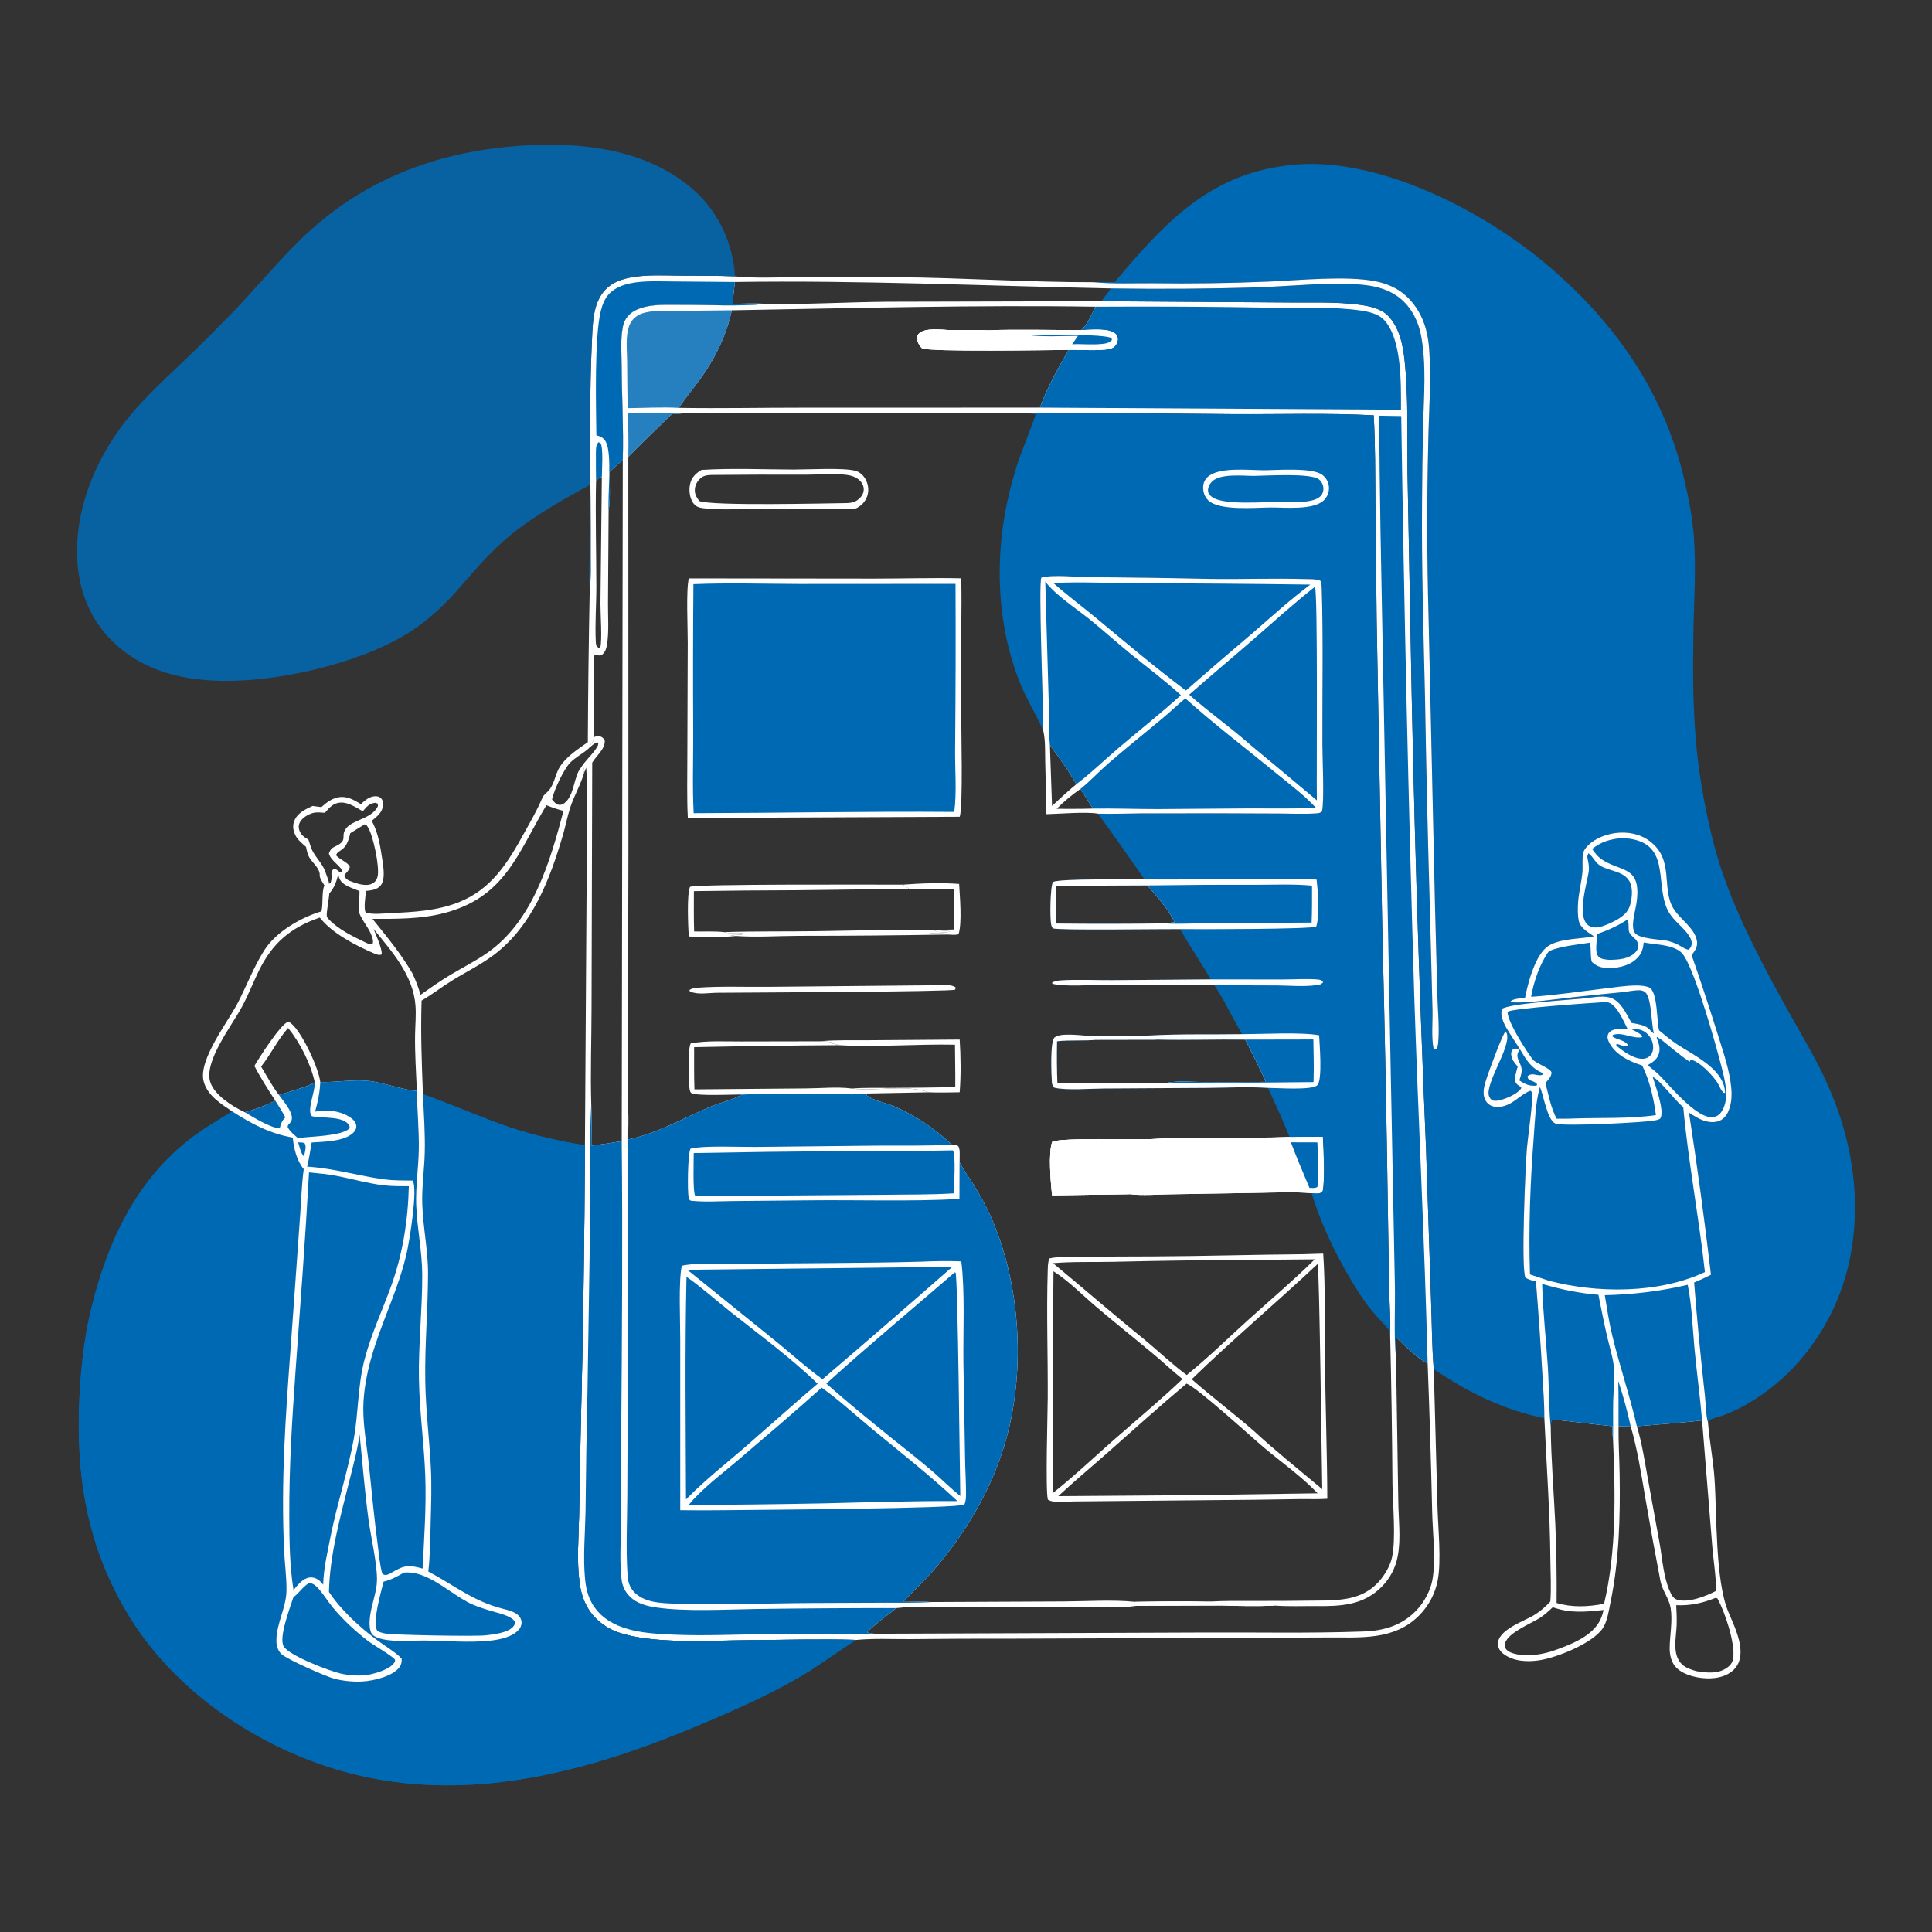 <?xml version="1.0" encoding="utf-8" ?>
<svg xmlns="http://www.w3.org/2000/svg" xmlns:xlink="http://www.w3.org/1999/xlink" width="1024" height="1024">
	<rect width="100%" height="100%" fill="#333333" stroke="none"/>
	<g>
		<path fill="white" d="M590.805 149.485C617.761 117.552 642.026 90.88 686.898 87.231C732.237 83.543 787.622 112.537 821.312 141.493C857.077 172.233 882.057 208.406 892.831 254.709C895.15 264.679 897.05 274.613 897.805 284.838C899.044 301.597 897.827 318.008 897.551 334.746C896.861 376.688 897.893 406.261 908.339 447.293C915.809 476.638 932.088 507.521 946.737 534.001C952.993 545.309 959.749 556.386 965.467 567.98C979.577 596.593 986.425 628.152 981.707 659.975Q981.41 662.1 981.036 664.212Q980.661 666.324 980.211 668.422Q979.761 670.52 979.235 672.599Q978.709 674.679 978.108 676.739Q977.507 678.798 976.832 680.834Q976.156 682.871 975.408 684.881Q974.659 686.892 973.838 688.874Q973.017 690.856 972.125 692.807Q971.233 694.758 970.271 696.675Q969.309 698.593 968.278 700.474Q967.246 702.355 966.148 704.198Q965.049 706.041 963.885 707.842Q962.72 709.644 961.491 711.402Q960.262 713.161 958.97 714.873Q957.678 716.586 956.325 718.251Q954.972 719.915 953.559 721.53Q950.682 724.824 947.548 727.876Q944.415 730.928 941.045 733.717Q937.676 736.506 934.093 739.015Q930.51 741.523 926.736 743.735Q920.204 747.678 913.038 750.296C911.511 750.858 906.989 751.889 905.909 752.822C905.591 753.096 905.484 753.545 905.271 753.907C906.046 763.856 908.036 773.699 908.721 783.637C910.041 802.768 909.05 837.444 916.003 854.199C919.434 862.467 926.555 876.171 919.591 884.275C916.438 887.943 911.453 889.356 906.776 889.556C900.871 889.808 892.963 888.217 888.631 884.038C885.776 881.284 884.905 877.119 884.961 873.29C885.063 866.448 886.607 858.952 885.458 852.178C884.621 847.241 881.054 843 880.071 838.018Q875.853 816.11 872.084 794.121C869.897 781.368 867.908 768.258 864.265 755.827L857.858 755.944C857.771 764.513 858.313 773.094 858.444 781.664C858.79 804.288 858.183 827.146 853.58 849.367C852.689 853.667 851.918 859.471 849.417 863.113C843.944 871.082 825.321 878.499 816.018 879.962C809.626 880.968 802.025 880.638 796.743 876.506C795.223 875.317 794.108 873.663 793.962 871.7C793.385 863.934 807.777 859.337 813.22 855.966C816.482 853.947 819.112 851.645 821.707 848.835C822.263 841.496 821.788 833.83 821.723 826.461C821.506 801.546 819.691 776.576 818.541 751.679C797.196 747.431 777.801 737.852 759.926 725.681L761.907 798.906C762.222 810.248 764.013 827.114 762.006 837.684Q761.758 838.961 761.418 840.217Q761.078 841.472 760.648 842.7Q760.218 843.928 759.701 845.122Q759.184 846.315 758.582 847.468Q757.98 848.622 757.297 849.728Q756.613 850.835 755.852 851.89Q755.09 852.944 754.254 853.941Q753.418 854.938 752.513 855.872C739.054 869.834 720.576 867.718 702.865 867.895L536.971 868.536Q509.694 868.479 482.419 868.76C473.044 868.819 463.311 868.301 454.002 869.171C452.397 869.667 433.149 883.116 429.95 885.116C412.295 896.156 392.989 904.74 373.857 912.911C316.012 937.612 253.245 955.622 190.279 941C142.479 929.9 94.868 899.387 68.841 857.22C46.404 820.868 40.086 783.32 42.079 741.106C42.824 725.328 44.589 709.227 48.308 693.853C56.628 659.457 71.196 627.256 99.517 604.639C106.979 598.679 114.992 594.048 123.099 589.09C117.061 585.031 109.793 580.551 107.911 573.002C105.073 561.617 120.95 541.491 126.161 531.307C130.91 522.027 134.436 512.633 140.025 503.743C146.197 493.926 159.506 486.261 170.379 483.027C171.345 478.991 170.43 472.49 171.961 469.312C172.501 469.498 173.039 469.566 173.601 469.659L174.416 468.005L174.617 468.302L175.236 467.861C175.595 466.641 175.872 465.619 175.759 464.337C175.737 464.086 175.67 463.506 175.674 463.251C175.691 461.922 175.895 461.476 176.838 460.581C178.471 460.646 178.791 461.215 180.026 462.233L179.981 462.26L181.526 462.34C181.631 459.559 175.035 456.238 174.325 452.277C175.115 450.268 175.871 449.445 177.786 448.564C184.67 445.393 180.411 443.396 183.214 439.377C186.63 434.479 196.188 434.236 199.847 428.128C200.425 427.163 200.394 426.965 200.163 425.932L198.958 425.477C195.531 425.875 194.431 427.556 192.27 429.99C188.789 428.006 184.645 425.156 180.48 425.376C176.638 425.579 174.519 428.103 172.218 430.815C170.251 430.684 167.99 430.375 166.064 430.863C163.43 431.53 160.441 433.261 159.043 435.66C158.277 436.976 158.116 438.438 158.589 439.89C159.437 442.493 161.178 443.734 163.478 445.019C164.228 447.305 164.905 449.881 166.149 451.94C168.568 455.945 171.497 458.591 172.84 463.217L169.464 463.276C168.953 459.324 165.081 457.096 163.518 453.63C162.861 452.174 162.551 450.414 162.188 448.861C160.215 447.086 157.831 445.251 156.64 442.838C155.436 440.4 154.945 437.917 155.899 435.3C157.479 430.964 161.776 428.996 165.65 427.178L170.344 427.783C172.872 425.517 175.572 423.408 178.964 422.672C183.692 421.647 187.416 423.885 191.289 426.213C193.122 424.498 195.131 422.69 197.661 422.168C199.104 421.87 200.659 421.944 201.811 422.984C202.85 423.923 203.139 425.246 203.043 426.586C202.758 430.579 199.871 432.739 197.011 435.074C200.518 441.264 201.625 448.911 202.672 455.887C203.233 459.626 204.362 466.417 201.619 469.476C199.652 471.669 196.735 471.91 193.975 472.212C193.802 474.591 192.573 481.835 193.875 483.685C197.779 484.849 202.556 484.187 206.584 483.997C219.004 483.414 231.474 482.838 243.171 478.193C260.631 471.258 269.255 457.097 277.922 441.354C281.135 435.517 284.533 429.692 287.153 423.56C287.839 421.954 288.308 421.307 289.679 420.152C293.899 416.599 293.878 410.986 296.695 406.507C300.24 400.87 306.262 397.147 311.565 393.345Q311.764 352.693 312.576 312.048C313.331 306.238 313.042 299.997 313.053 294.14Q313.097 279.799 312.994 265.459C312.75 237 312.434 208.181 313.78 179.753C314.235 170.153 314.364 159.079 322.225 152.266C325.489 149.437 329.826 147.949 334.016 147.13C342.839 145.406 352.879 146.088 361.851 146.141C371.087 146.196 380.384 146.056 389.61 146.509C400.655 147.579 412.155 146.971 423.257 146.906Q449.232 146.643 475.206 146.924C510.057 147.197 544.95 149.635 579.769 149.579C583.457 149.401 587.114 149.416 590.805 149.485ZM356.028 219.547C353.702 221.728 333.524 241.349 333.022 242.263L333.072 453.881L332.861 543.548C332.853 558.231 332.265 573.171 332.877 587.827C333.291 593.132 332.941 598.623 332.878 603.949C348.376 600.716 361.822 592.792 376.201 586.702C381.636 584.4 388.178 583.117 393.168 580.075C415.529 579.458 437.942 580.081 460.317 579.557L458.985 580.3C462.669 583.341 469.528 584.494 474.041 586.441C485.539 591.402 495.326 598.145 504.453 606.655C506.144 606.685 506.542 606.511 507.921 607.57C509.08 610.038 508.498 613.258 508.589 615.965L508.989 616.764C510.766 620.249 513.248 623.558 515.346 626.87C518.954 632.566 522.311 638.495 525.06 644.655C541.332 681.116 543.919 728.78 532.084 766.911C524.571 791.114 510.907 813.94 494.202 832.908C489.273 838.505 483.763 843.521 478.75 849.017C483.682 849.019 488.779 848.745 493.689 849.115L563.845 848.794C576.204 848.721 589.411 847.791 601.695 849.004C614.211 848.816 626.948 848.513 639.455 848.911L641.358 848.921C648.373 848.356 655.551 848.562 662.591 848.537Q682.319 848.558 702.046 848.298C712.875 848.052 722.628 847.047 730.46 838.691C733.705 835.23 736.804 830.069 737.81 825.408C739.945 815.516 738.185 797.399 738.039 786.723Q737.778 747.048 736.805 707.385C737.077 699.768 736.502 691.975 736.31 684.348L735.699 647.706Q734.587 569.966 732.644 492.243L729.657 328.993L728.994 266.405C728.863 251.008 728.957 235.511 728.101 220.136C703.575 218.836 678.149 219.667 653.53 219.519C617.3 219.301 580.971 218.532 544.747 219.055C521.59 218.675 498.391 218.988 475.229 218.986L362.692 219.067C360.47 219.265 358.257 219.45 356.028 219.547ZM598.656 632.944L557.669 633.532C556.912 627.279 555.517 610.736 557.73 605.193C562.647 602.897 601.138 604.079 609.615 603.771C634.092 602.022 658.956 603.708 683.493 602.588C689.372 602.561 695.261 602.462 701.138 602.524C701.524 610.119 702.326 624.144 701.074 631.269C700.276 632.114 699.72 632.494 698.511 632.566C697.417 632.631 696.259 632.493 695.165 632.411C685.812 631.592 676.148 632.076 666.769 632.226L620.727 632.999C613.611 633.074 605.677 633.778 598.656 632.944ZM309.618 409.517L309.01 408.418L309.787 406.525L307.997 406.743C310.024 403.47 313.177 400.666 315.444 397.47C316.335 396.213 317.302 395.067 317.052 393.519C315.133 393.617 313.592 395.287 312.214 396.497C312.537 395.059 313.555 393.904 314.432 392.756C314.35 391.852 314.704 391.447 315.08 390.639C316.37 390.068 316.667 389.855 318.08 390.3C319.22 390.659 320.033 391.424 320.522 392.489C320.822 397.093 316.014 400.52 313.886 404.234L313.53 534.626C313.505 551.515 312.867 568.626 313.386 585.488C313.703 592.715 313.493 599.991 313.436 607.225Q321.509 606.215 329.531 604.862L330.084 243.815C330.548 227.342 329.575 210.513 329.475 194.012C329.436 187.506 328.852 180.333 329.966 173.924C330.359 171.66 331.126 169.607 332.572 167.797C335.037 164.714 339.121 163.221 342.864 162.433C348.548 161.235 354.738 161.6 360.525 161.562C374.695 161.468 391.186 162.533 405.107 161.138L405.733 161.07C427.175 161.447 448.818 160.131 470.275 159.934L583.855 159.656L679.476 160.303C692.962 160.512 708.225 159.744 721.415 161.65C726.09 162.325 731.987 163.684 735.418 167.083C741.641 173.249 743.562 182.589 744.455 190.98C746.512 210.285 745.788 230.458 746 249.893L747.58 333.965Q749.947 471.385 755.836 608.699L758.532 690.501C758.958 702.161 758.941 714.07 759.926 725.681C777.801 737.852 797.196 747.431 818.541 751.679C819.691 776.576 821.506 801.546 821.723 826.461C821.788 833.83 822.263 841.496 821.707 848.835C819.112 851.645 816.482 853.947 813.22 855.966C807.777 859.337 793.385 863.934 793.962 871.7C794.108 873.663 795.223 875.317 796.743 876.506C802.025 880.638 809.626 880.968 816.018 879.962C825.321 878.499 843.944 871.082 849.417 863.113C851.918 859.471 852.689 853.667 853.58 849.367C858.183 827.146 858.79 804.288 858.444 781.664C858.313 773.094 857.771 764.513 857.858 755.944L864.265 755.827C867.908 768.258 869.897 781.368 872.084 794.121Q875.853 816.11 880.071 838.018C881.054 843 884.621 847.241 885.458 852.178C886.607 858.952 885.063 866.448 884.961 873.29C884.905 877.119 885.776 881.284 888.631 884.038C892.963 888.217 900.871 889.808 906.776 889.556C911.453 889.356 916.438 887.943 919.591 884.275C926.555 876.171 919.434 862.467 916.003 854.199C909.05 837.444 910.041 802.768 908.721 783.637C908.036 773.699 906.046 763.856 905.271 753.907C905.484 753.545 905.591 753.096 905.909 752.822C906.989 751.889 911.511 750.858 913.038 750.296Q920.204 747.678 926.736 743.735Q930.51 741.523 934.093 739.015Q937.676 736.506 941.045 733.717Q944.415 730.928 947.548 727.876Q950.682 724.824 953.559 721.53Q954.972 719.915 956.325 718.251Q957.678 716.586 958.97 714.873Q960.262 713.161 961.491 711.402Q962.72 709.644 963.885 707.842Q965.049 706.041 966.148 704.198Q967.246 702.355 968.278 700.474Q969.309 698.593 970.271 696.675Q971.233 694.758 972.125 692.807Q973.017 690.856 973.838 688.874Q974.659 686.892 975.408 684.881Q976.156 682.871 976.832 680.834Q977.507 678.798 978.108 676.739Q978.709 674.679 979.235 672.599Q979.761 670.52 980.211 668.422Q980.661 666.324 981.036 664.212Q981.41 662.1 981.707 659.975C986.425 628.152 979.577 596.593 965.467 567.98C959.749 556.386 952.993 545.309 946.737 534.001C932.088 507.521 915.809 476.638 908.339 447.293C897.893 406.261 896.861 376.688 897.551 334.746C897.827 318.008 899.044 301.597 897.805 284.838C897.05 274.613 895.15 264.679 892.831 254.709C882.057 208.406 857.077 172.233 821.312 141.493C787.622 112.537 732.237 83.543 686.898 87.231C642.026 90.88 617.761 117.552 590.805 149.485C587.114 149.416 583.457 149.401 579.769 149.579C544.95 149.635 510.057 147.197 475.206 146.924Q449.232 146.643 423.257 146.906C412.155 146.971 400.655 147.579 389.61 146.509C380.384 146.056 371.087 146.196 361.851 146.141C352.879 146.088 342.839 145.406 334.016 147.13C329.826 147.949 325.489 149.437 322.225 152.266C314.364 159.079 314.235 170.153 313.78 179.753C312.434 208.181 312.75 237 312.994 265.459Q313.097 279.799 313.053 294.14C313.042 299.997 313.331 306.238 312.576 312.048Q311.764 352.693 311.565 393.345C306.262 397.147 300.24 400.87 296.695 406.507C293.878 410.986 293.899 416.599 289.679 420.152C288.308 421.307 287.839 421.954 287.153 423.56C284.533 429.692 281.135 435.517 277.922 441.354C269.255 457.097 260.631 471.258 243.171 478.193C231.474 482.838 219.004 483.414 206.584 483.997C202.556 484.187 197.779 484.849 193.875 483.685C192.573 481.835 193.802 474.591 193.975 472.212C196.735 471.91 199.652 471.669 201.619 469.476C204.362 466.417 203.233 459.626 202.672 455.887C201.625 448.911 200.518 441.264 197.011 435.074C199.871 432.739 202.758 430.579 203.043 426.586C203.139 425.246 202.85 423.923 201.811 422.984C200.659 421.944 199.104 421.87 197.661 422.168C195.131 422.69 193.122 424.498 191.289 426.213C187.416 423.885 183.692 421.647 178.964 422.672C175.572 423.408 172.872 425.517 170.344 427.783L165.65 427.178C161.776 428.996 157.479 430.964 155.899 435.3C154.945 437.917 155.436 440.4 156.64 442.838C157.831 445.251 160.215 447.086 162.188 448.861C162.551 450.414 162.861 452.174 163.518 453.63C165.081 457.096 168.953 459.324 169.464 463.276L172.84 463.217C171.497 458.591 168.568 455.945 166.149 451.94C164.905 449.881 164.228 447.305 163.478 445.019C161.178 443.734 159.437 442.493 158.589 439.89C158.116 438.438 158.277 436.976 159.043 435.66C160.441 433.261 163.43 431.53 166.064 430.863C167.99 430.375 170.251 430.684 172.218 430.815C174.519 428.103 176.638 425.579 180.48 425.376C184.645 425.156 188.789 428.006 192.27 429.99C194.431 427.556 195.531 425.875 198.958 425.477L200.163 425.932C200.394 426.965 200.425 427.163 199.847 428.128C196.188 434.236 186.63 434.479 183.214 439.377C180.411 443.396 184.67 445.393 177.786 448.564C175.871 449.445 175.115 450.268 174.325 452.277C175.035 456.238 181.631 459.559 181.526 462.34L179.981 462.26L180.026 462.233C178.791 461.215 178.471 460.646 176.838 460.581C175.895 461.476 175.691 461.922 175.674 463.251C175.67 463.506 175.737 464.086 175.759 464.337C175.872 465.619 175.595 466.641 175.236 467.861L174.617 468.302L174.416 468.005L173.601 469.659C173.039 469.566 172.501 469.498 171.961 469.312C170.43 472.49 171.345 478.991 170.379 483.027C159.506 486.261 146.197 493.926 140.025 503.743C134.436 512.633 130.91 522.027 126.161 531.307C120.95 541.491 105.073 561.617 107.911 573.002C109.793 580.551 117.061 585.031 123.099 589.09C114.992 594.048 106.979 598.679 99.517 604.639C71.196 627.256 56.628 659.457 48.308 693.853C44.589 709.227 42.824 725.328 42.079 741.106C40.086 783.32 46.404 820.868 68.841 857.22C94.868 899.387 142.479 929.9 190.279 941C253.245 955.622 316.012 937.612 373.857 912.911C392.989 904.74 412.295 896.156 429.95 885.116C433.149 883.116 452.397 869.667 454.002 869.171C434.675 868.64 415.29 869.185 395.958 869.337C376.081 869.493 345.466 871.601 327.166 864.992Q325.568 864.41 324.044 863.656Q322.519 862.903 321.086 861.989Q319.653 861.074 318.327 860.009Q317.002 858.943 315.801 857.74C310.525 852.457 308.162 846.167 307.175 838.869C305.635 827.489 306.644 815.394 306.913 803.932L307.722 760.903Q309.649 683.957 310.031 606.988L310.931 466.472L310.936 428.203C310.921 421.143 311.226 413.873 310.689 406.836L309.618 409.517ZM739.928 720.033L741.121 795.537C741.22 804.989 742.609 815.465 740.839 824.738Q740.629 825.891 740.332 827.025Q740.036 828.158 739.654 829.266Q739.273 830.375 738.809 831.451Q738.345 832.527 737.801 833.565Q737.257 834.603 736.637 835.597Q736.016 836.591 735.322 837.536Q734.629 838.48 733.865 839.37Q733.102 840.259 732.274 841.088C722.575 850.787 710.937 851.367 697.983 851.261C690.626 851.2 683.066 851.531 675.735 850.998C666.468 851.442 656.883 851.229 647.606 850.961L602.391 851.097C594.738 852.456 581.798 851.599 573.663 851.646L506.434 851.902C496.247 851.96 485.177 851.182 475.081 852.32C469.996 856.436 464.021 860.508 459.526 865.216C460.957 865.662 462.269 865.802 463.75 865.921L636.464 865.268C665.16 865.1 694.049 865.771 722.718 864.718C733.984 864.305 743.626 861.371 751.409 852.802C754.979 848.872 758.142 842.907 759.15 837.659C761.151 827.248 759.351 812.652 759.091 801.741Q758.198 762.175 756.685 722.627C751.235 720.039 744.475 713.181 740.106 708.895C740.137 712.619 740.138 716.314 739.928 720.033ZM503.751 174.995C510.239 174.993 516.857 174.717 523.328 175.044C539.804 174.458 556.445 174.955 572.937 174.969C576.118 172.695 578.761 166.042 580.753 162.565C516.511 161.576 452.13 163.36 387.893 164.455C385.046 177.68 378.995 190.047 371.083 200.981C367.403 206.067 363.276 210.968 359.805 216.184C381.779 216.54 403.819 216.068 425.804 216.084L551.181 216.055C554.923 205.522 560.874 195.136 566.423 185.448C556.555 185.571 492.592 186.662 488.714 184.593C488.541 184.424 488.363 184.26 488.195 184.085C486.875 182.71 486.025 180.533 486.015 178.642C486.324 177.756 486.542 177.242 487.266 176.6C490.639 173.609 499.435 174.805 503.751 174.995ZM684.186 605.45C660.046 605.351 635.885 606.552 611.744 606.074Q585.883 606.213 560.04 607.189C559.962 615.028 559.685 623.011 560.319 630.833C571.923 630.928 583.552 631.124 595.153 630.815C602.379 629.49 612.581 630.548 620.235 630.428C644.837 630.041 669.454 630.169 694.05 629.603C690.707 621.58 687.231 613.591 684.186 605.45Z"/>
		<path fill="white" d="M690.56 664.767L701.334 664.436C702.589 683.256 702.01 702.453 702.237 721.313C702.531 745.665 703.406 770.017 703.503 794.372C698.901 794.727 694.124 794.482 689.503 794.53L664.877 794.894L568.625 795.797C565.126 795.864 558.234 796.812 555.396 794.809C554.043 789.962 555.283 748.904 555.323 740.831C555.436 718.419 554.619 695.856 555.319 673.468C555.385 671.36 555.357 668.952 556.22 667.003C561.158 665.809 567.152 666.333 572.265 666.234Q591.616 665.904 610.97 665.924C637.492 665.806 664.029 664.978 690.56 664.767ZM558.119 669.507C574.411 682.991 590.317 696.852 606.771 710.156C614.142 716.281 621.284 723.117 628.971 728.796C640.126 719.824 650.497 709.597 661.126 699.984C673.045 689.205 685.434 678.761 696.873 667.474L665.398 667.757Q627.62 667.89 589.852 668.791C579.353 669.017 568.563 668.609 558.119 669.507ZM698.372 669.95C676.382 690.569 653.249 710.051 631.628 731.033C642.358 740.466 653.806 749.052 664.57 758.446C676.193 769.182 688.711 779.113 700.824 789.303C700.527 776.777 699.334 671.891 698.372 669.95ZM628.883 733.35C614.637 745.32 600.765 757.816 586.821 770.138C578.193 777.762 569.309 785.14 560.886 792.989L630.25 792.482L698.385 791.484C689.891 782.541 679.314 775.149 669.87 767.202C662.805 761.257 634.671 735.457 628.883 733.35ZM557.85 791.485C570.701 781.313 582.696 769.661 595.169 758.978C605.714 749.722 616.633 740.647 626.744 730.921C621.531 726.763 616.691 722.168 611.575 717.892C601.436 709.418 591.083 701.199 581.018 692.636C573.681 686.395 566.486 678.994 558.368 673.808C557.947 713.029 558.507 752.272 557.85 791.485Z"/>
		<path fill="white" d="M365.125 306.564L462.98 306.676C478.431 306.681 493.935 306.198 509.376 306.523C509.818 315.063 509.506 323.739 509.502 332.297L509.466 378.424C509.457 387.9 510.473 426.46 508.702 432.897L364.569 433.54C364.011 422.774 364.315 411.831 364.308 401.046L364.519 340.71C364.562 333.425 363.538 312.082 365.125 306.564Z"/>
		<path fill="#0069B4" d="M367.523 309.619C386.098 308.857 404.89 309.453 423.49 309.511L506.443 309.459Q506.649 353.185 506.229 396.91C506.092 407.824 507.183 419.585 505.779 430.339C459.724 429.97 413.71 430.898 367.662 431.005C366.929 417.142 367.461 402.961 367.423 389.068Q367.201 349.342 367.523 309.619Z"/>
		<path fill="white" d="M371.821 249.075C387.999 248.062 404.631 248.845 420.849 248.873C428.568 248.886 447.009 247.806 453.398 249.55C455.802 250.207 457.755 252.086 458.879 254.26C460.225 256.864 460.625 260.117 459.663 262.914C458.6 266.007 456.591 268.005 453.73 269.465C437.583 270.279 421.073 269.598 404.883 269.608C395.148 269.614 381.609 270.561 372.289 269.306C370.239 269.029 368.635 268.327 367.415 266.594C365.476 263.837 365.041 259.789 365.764 256.557C366.554 253.025 368.805 250.859 371.821 249.075ZM448.725 266.652C451.904 266.531 453.812 266.03 456.042 263.644C457.272 262.328 457.955 260.575 457.769 258.768C457.566 256.79 456.399 255.12 454.837 253.944C453.032 252.585 450.795 251.959 448.582 251.681C441.649 250.813 433.801 251.632 426.766 251.616Q401.88 251.491 376.995 251.742C374.365 251.88 372.483 252.116 370.62 254.124C369.081 255.783 368.14 258.001 368.281 260.279C368.415 262.452 369.415 263.995 370.77 265.62C378.429 268.23 436.789 266.795 448.725 266.652Z"/>
		<path fill="white" d="M365.047 496.364C364.741 491.163 363.951 474.1 365.712 470.054C369.325 468.464 465.074 468.917 478.563 468.89C479.659 469.594 480.84 470.252 481.828 471.101L422.291 471.845Q395.032 471.912 367.775 472.32C367.773 479.445 367.678 486.588 367.908 493.71C373.051 493.822 378.69 493.477 383.781 494.041C387.206 495.239 391.608 493.739 394.639 495.043C392.043 495.623 389.445 495.588 386.8 495.624L390.091 496.097C381.972 496.933 373.208 496.657 365.047 496.364Z"/>
		<path fill="white" d="M478.563 468.89C488.189 468.158 498.726 467.793 508.359 468.501C508.724 475.313 510.01 489.097 508.039 495.192C506.229 495.685 504.232 495.415 502.374 495.329C500.745 494.085 494.343 495.055 491.994 494.912C492.294 494.45 501.715 494.411 503.431 493.812C501.349 492.465 496.99 494.557 494.652 493.008C498.312 492.782 501.987 492.748 505.652 492.662C505.973 485.483 505.815 478.281 505.759 471.097C497.794 471.233 489.787 471.437 481.828 471.101C480.84 470.252 479.659 469.594 478.563 468.89Z"/>
		<path fill="white" d="M683.493 602.588C689.372 602.561 695.261 602.462 701.138 602.524C701.524 610.119 702.326 624.144 701.074 631.269C700.276 632.114 699.72 632.494 698.511 632.566C697.417 632.631 696.259 632.493 695.165 632.411C685.812 631.592 676.148 632.076 666.769 632.226L620.727 632.999C613.611 633.074 605.677 633.778 598.656 632.944L557.669 633.532C556.912 627.279 555.517 610.736 557.73 605.193C562.647 602.897 601.138 604.079 609.615 603.771C634.092 602.022 658.956 603.708 683.493 602.588Z"/>
		<path fill="white" d="M557.669 633.532C556.912 627.279 555.517 610.736 557.73 605.193C562.647 602.897 601.138 604.079 609.615 603.771C610.933 604.5 611.015 604.734 611.744 606.074Q585.883 606.213 560.04 607.189C559.962 615.028 559.685 623.011 560.319 630.833C571.923 630.928 583.552 631.124 595.153 630.815L596.275 631.4L595.725 631.863C596.484 632.651 597.644 632.578 598.656 632.944L557.669 633.532Z"/>
		<path fill="#0069B4" d="M684.186 605.45L698.242 605.486C698.483 613.083 699.353 621.669 698.253 629.138C696.916 629.854 695.517 629.649 694.05 629.603C690.707 621.58 687.231 613.591 684.186 605.45Z"/>
		<path fill="#0069B4" d="M590.805 149.485C617.761 117.552 642.026 90.88 686.898 87.231C732.237 83.543 787.622 112.537 821.312 141.493C857.077 172.233 882.057 208.406 892.831 254.709C895.15 264.679 897.05 274.613 897.805 284.838C899.044 301.597 897.827 318.008 897.551 334.746C896.861 376.688 897.893 406.261 908.339 447.293C915.809 476.638 932.088 507.521 946.737 534.001C952.993 545.309 959.749 556.386 965.467 567.98C979.577 596.593 986.425 628.152 981.707 659.975Q981.41 662.1 981.036 664.212Q980.661 666.324 980.211 668.422Q979.761 670.52 979.235 672.599Q978.709 674.679 978.108 676.739Q977.507 678.798 976.832 680.834Q976.156 682.871 975.408 684.881Q974.659 686.892 973.838 688.874Q973.017 690.856 972.125 692.807Q971.233 694.758 970.271 696.675Q969.309 698.593 968.278 700.474Q967.246 702.355 966.148 704.198Q965.049 706.041 963.885 707.842Q962.72 709.644 961.491 711.402Q960.262 713.161 958.97 714.873Q957.678 716.586 956.325 718.251Q954.972 719.915 953.559 721.53Q950.682 724.824 947.548 727.876Q944.415 730.928 941.045 733.717Q937.676 736.506 934.093 739.015Q930.51 741.523 926.736 743.735Q920.204 747.678 913.038 750.296C911.511 750.858 906.989 751.889 905.909 752.822C905.591 753.096 905.484 753.545 905.271 753.907C906.046 763.856 908.036 773.699 908.721 783.637C910.041 802.768 909.05 837.444 916.003 854.199C919.434 862.467 926.555 876.171 919.591 884.275C916.438 887.943 911.453 889.356 906.776 889.556C900.871 889.808 892.963 888.217 888.631 884.038C885.776 881.284 884.905 877.119 884.961 873.29C885.063 866.448 886.607 858.952 885.458 852.178C884.621 847.241 881.054 843 880.071 838.018Q875.853 816.11 872.084 794.121C869.897 781.368 867.908 768.258 864.265 755.827L857.858 755.944C857.771 764.513 858.313 773.094 858.444 781.664C858.79 804.288 858.183 827.146 853.58 849.367C852.689 853.667 851.918 859.471 849.417 863.113C843.944 871.082 825.321 878.499 816.018 879.962C809.626 880.968 802.025 880.638 796.743 876.506C795.223 875.317 794.108 873.663 793.962 871.7C793.385 863.934 807.777 859.337 813.22 855.966C816.482 853.947 819.112 851.645 821.707 848.835C822.263 841.496 821.788 833.83 821.723 826.461C821.506 801.546 819.691 776.576 818.541 751.679C797.196 747.431 777.801 737.852 759.926 725.681C758.941 714.07 758.958 702.161 758.532 690.501L755.836 608.699Q749.947 471.385 747.58 333.965L746 249.893C745.788 230.458 746.512 210.285 744.455 190.98C743.562 182.589 741.641 173.249 735.418 167.083C731.987 163.684 726.09 162.325 721.415 161.65C708.225 159.744 692.962 160.512 679.476 160.303L583.855 159.656C585.23 157.257 587.325 155.304 588.762 152.864C522.351 151.53 455.955 148.48 389.507 149.463C389.111 153.303 388.551 157.199 388.398 161.053C394.102 160.991 400.061 160.603 405.733 161.07L405.107 161.138C391.186 162.533 374.695 161.468 360.525 161.562C354.738 161.6 348.548 161.235 342.864 162.433C339.121 163.221 335.037 164.714 332.572 167.797C331.126 169.607 330.359 171.66 329.966 173.924C328.852 180.333 329.436 187.506 329.475 194.012C329.575 210.513 330.548 227.342 330.084 243.815C327.746 245.895 325.3 247.923 323.073 250.118C323.054 256.792 323.642 264.194 322.576 270.76L322.252 319.449C322.184 326.661 322.873 334.894 321.672 341.953C321.372 343.72 320.752 345.645 319.307 346.825C318.877 347.176 318.486 347.3 317.996 347.497L315.573 346.869C315.39 347.068 315.122 347.213 315.023 347.464C314.391 349.064 314.565 383.98 314.698 387.449C314.734 388.411 314.594 389.841 315.08 390.639C314.704 391.447 314.35 391.852 314.432 392.756C313.555 393.904 312.537 395.059 312.214 396.497L311.907 396.772C308.937 399.396 304.976 401.422 302.252 404.176C298.821 407.644 293.486 419.013 292.592 423.761C293.471 424.82 294.51 426.141 295.919 426.497C297.172 426.813 298.277 426.389 299.242 425.608C304.674 421.217 303.858 411.764 307.997 406.743L309.787 406.525L309.01 408.418L309.618 409.517C307.699 416.117 304.192 421.865 302.15 428.274C300.637 433.022 299.716 437.992 298.307 442.783C291.434 466.142 282.117 490.577 262.117 505.847C255.162 511.157 247.264 514.984 239.84 519.557C234.285 522.979 229.062 527.057 223.45 530.339C222.909 547.356 223.511 563.007 224.163 579.963C239.641 585.374 254.636 592.181 270.15 597.479Q279.899 600.704 289.887 603.085Q299.876 605.467 310.031 606.988Q309.648 683.957 307.722 760.903L306.913 803.932C306.644 815.394 305.635 827.489 307.175 838.869C308.162 846.167 310.525 852.457 315.801 857.74Q317.002 858.943 318.327 860.009Q319.653 861.074 321.086 861.989Q322.519 862.904 324.044 863.656Q325.568 864.41 327.166 864.992C345.466 871.601 376.081 869.493 395.958 869.337C415.29 869.185 434.675 868.64 454.002 869.171C452.397 869.667 433.149 883.116 429.95 885.116C412.295 896.156 392.989 904.74 373.857 912.911C316.012 937.612 253.245 955.622 190.279 941C142.479 929.9 94.868 899.387 68.841 857.22C46.404 820.868 40.086 783.32 42.079 741.106C42.824 725.328 44.589 709.227 48.308 693.853C56.628 659.457 71.196 627.256 99.517 604.639C106.979 598.679 114.992 594.048 123.099 589.09C117.061 585.031 109.793 580.551 107.911 573.002C105.073 561.617 120.95 541.491 126.161 531.307C130.91 522.027 134.436 512.633 140.025 503.743C146.197 493.926 159.506 486.261 170.379 483.027C171.345 478.991 170.43 472.49 171.961 469.312C172.501 469.498 173.039 469.566 173.601 469.659L174.416 468.005L174.617 468.302L175.236 467.861C175.595 466.641 175.872 465.619 175.759 464.337C175.737 464.086 175.67 463.506 175.674 463.251C175.691 461.922 175.895 461.476 176.838 460.581C178.471 460.646 178.791 461.215 180.026 462.233L179.981 462.26L181.526 462.34C181.631 459.559 175.035 456.238 174.325 452.277C175.115 450.268 175.871 449.445 177.786 448.564C184.67 445.393 180.411 443.396 183.214 439.377C186.63 434.479 196.188 434.236 199.847 428.128C200.425 427.163 200.394 426.965 200.163 425.932L198.958 425.477C195.531 425.875 194.431 427.556 192.27 429.99C188.789 428.006 184.645 425.156 180.48 425.376C176.638 425.579 174.519 428.103 172.218 430.815C170.251 430.684 167.99 430.375 166.064 430.863C163.43 431.53 160.441 433.261 159.043 435.66C158.277 436.976 158.116 438.438 158.589 439.89C159.437 442.493 161.178 443.734 163.478 445.019C164.228 447.305 164.905 449.881 166.149 451.94C168.568 455.945 171.497 458.591 172.84 463.217L169.464 463.276C168.953 459.324 165.081 457.096 163.518 453.63C162.861 452.174 162.551 450.414 162.188 448.861C160.215 447.086 157.831 445.251 156.64 442.838C155.436 440.4 154.945 437.917 155.899 435.3C157.479 430.964 161.776 428.996 165.65 427.178L170.344 427.783C172.872 425.517 175.572 423.408 178.964 422.672C183.692 421.647 187.416 423.885 191.289 426.213C193.122 424.498 195.131 422.69 197.661 422.168C199.104 421.87 200.659 421.944 201.811 422.984C202.85 423.923 203.139 425.246 203.043 426.586C202.758 430.579 199.871 432.739 197.011 435.074C200.518 441.264 201.625 448.911 202.672 455.887C203.233 459.626 204.362 466.417 201.619 469.476C199.652 471.669 196.735 471.91 193.975 472.212C193.802 474.591 192.573 481.835 193.875 483.685C197.779 484.849 202.556 484.187 206.584 483.997C219.004 483.414 231.474 482.838 243.171 478.193C260.631 471.258 269.255 457.097 277.922 441.354C281.135 435.517 284.533 429.692 287.153 423.56C287.839 421.954 288.308 421.307 289.679 420.152C293.899 416.599 293.878 410.986 296.695 406.507C300.24 400.87 306.262 397.147 311.565 393.345Q311.764 352.693 312.576 312.048C313.331 306.238 313.042 299.997 313.053 294.14Q313.097 279.799 312.994 265.459C312.75 237 312.434 208.181 313.78 179.753C314.235 170.153 314.364 159.079 322.225 152.266C325.489 149.437 329.826 147.949 334.016 147.13C342.839 145.406 352.879 146.088 361.851 146.141C371.087 146.196 380.384 146.056 389.61 146.509C400.655 147.579 412.155 146.971 423.257 146.906Q449.232 146.643 475.206 146.924C510.057 147.197 544.95 149.635 579.769 149.579C583.457 149.401 587.114 149.416 590.805 149.485ZM311.565 393.345C306.262 397.147 300.24 400.87 296.695 406.507C293.878 410.986 293.899 416.599 289.679 420.152C288.308 421.307 287.839 421.954 287.153 423.56C284.533 429.692 281.135 435.517 277.922 441.354C269.255 457.097 260.631 471.258 243.171 478.193C231.474 482.838 219.004 483.414 206.584 483.997C202.556 484.187 197.779 484.849 193.875 483.685C192.573 481.835 193.802 474.591 193.975 472.212C196.735 471.91 199.652 471.669 201.619 469.476C204.362 466.417 203.233 459.626 202.672 455.887C201.625 448.911 200.518 441.264 197.011 435.074C199.871 432.739 202.758 430.579 203.043 426.586C203.139 425.246 202.85 423.923 201.811 422.984C200.659 421.944 199.104 421.87 197.661 422.168C195.131 422.69 193.122 424.498 191.289 426.213C187.416 423.885 183.692 421.647 178.964 422.672C175.572 423.408 172.872 425.517 170.344 427.783L165.65 427.178C161.776 428.996 157.479 430.964 155.899 435.3C154.945 437.917 155.436 440.4 156.64 442.838C157.831 445.251 160.215 447.086 162.188 448.861C162.551 450.414 162.861 452.174 163.518 453.63C165.081 457.096 168.953 459.324 169.464 463.276L172.84 463.217C171.497 458.591 168.568 455.945 166.149 451.94C164.905 449.881 164.228 447.305 163.478 445.019C161.178 443.734 159.437 442.493 158.589 439.89C158.116 438.438 158.277 436.976 159.043 435.66C160.441 433.261 163.43 431.53 166.064 430.863C167.99 430.375 170.251 430.684 172.218 430.815C174.519 428.103 176.638 425.579 180.48 425.376C184.645 425.156 188.789 428.006 192.27 429.99C194.431 427.556 195.531 425.875 198.958 425.477L200.163 425.932C200.394 426.965 200.425 427.163 199.847 428.128C196.188 434.236 186.63 434.479 183.214 439.377C180.411 443.396 184.67 445.393 177.786 448.564C175.871 449.445 175.115 450.268 174.325 452.277C175.035 456.238 181.631 459.559 181.526 462.34L179.981 462.26L180.026 462.233C178.791 461.215 178.471 460.646 176.838 460.581C175.895 461.476 175.691 461.922 175.674 463.251C175.67 463.506 175.737 464.086 175.759 464.337C175.872 465.619 175.595 466.641 175.236 467.861L174.617 468.302L174.416 468.005L173.601 469.659C173.039 469.566 172.501 469.498 171.961 469.312C170.43 472.49 171.345 478.991 170.379 483.027C159.506 486.261 146.197 493.926 140.025 503.743C134.436 512.633 130.91 522.027 126.161 531.307C120.95 541.491 105.073 561.617 107.911 573.002C109.793 580.551 117.061 585.031 123.099 589.09C133.415 595.714 142.992 600.82 155.187 602.965C155.66 608.558 157.309 615.265 160.997 619.651C159.908 627.405 159.709 635.436 159.136 643.254L155.871 689.113C153.474 724.068 150.164 759.323 150.011 794.366Q149.952 808.468 150.61 822.554C150.986 829.333 151.913 836.208 151.839 842.997C151.739 852.069 146.439 860.592 146.497 869.656C146.514 872.35 147.228 874.875 149.229 876.762C152.098 879.466 172.816 888.655 177.301 889.79C182.086 891 187.524 891.525 192.452 891.196C198.11 890.82 207.845 888.519 211.505 883.926C212.7 882.426 213.035 880.898 212.89 879.03L211.825 878.403L212.235 878.391C208.402 874.856 203.809 872.257 199.649 869.136C190.34 862.151 180.845 853.463 174.366 843.778C174.766 824.035 180.395 803.941 185.174 784.87C187.214 776.733 189.437 768.64 190.598 760.32C192.149 775.449 193.301 790.679 195.364 805.744C196.591 814.702 200.021 829.303 199.796 837.739C199.632 843.875 197.013 850.182 196.171 856.309C195.795 859.049 195.368 864.464 197.598 866.564C199.401 868.261 203.274 869.002 205.628 869.303C212.004 870.12 218.911 869.441 225.353 869.519C236.65 869.656 248.299 870.756 259.548 869.614C264.684 869.093 272.172 867.628 275.386 863.252C276.264 862.058 276.698 860.239 276.294 858.78C275.203 854.841 270.392 853.634 266.912 852.77C250.968 848.815 241.108 840.439 227.024 832.925C227.987 824.488 228.029 815.887 228.255 807.406C228.523 797.34 228.886 787.182 228.327 777.122C227.491 762.042 225.649 747 225.406 731.889C225.101 712.967 226.813 694.097 226.875 675.184C226.916 662.577 224.148 650.313 223.807 637.753C223.565 628.81 224.902 619.857 225.134 610.916C225.401 600.641 224.613 590.232 224.163 579.963C223.511 563.007 222.909 547.356 223.45 530.339C229.062 527.057 234.285 522.979 239.84 519.557C247.264 514.984 255.162 511.157 262.117 505.847C282.117 490.577 291.434 466.142 298.307 442.783C299.716 437.992 300.637 433.022 302.15 428.274C304.192 421.865 307.699 416.117 309.618 409.517L309.01 408.418L309.787 406.525L307.997 406.743C303.858 411.764 304.674 421.217 299.242 425.608C298.277 426.389 297.172 426.813 295.919 426.497C294.51 426.141 293.471 424.82 292.592 423.761C293.486 419.013 298.821 407.644 302.252 404.176C304.976 401.422 308.937 399.396 311.907 396.772L312.214 396.497C312.537 395.059 313.555 393.904 314.432 392.756C314.35 391.852 314.704 391.447 315.08 390.639C314.594 389.841 314.734 388.411 314.698 387.449C314.565 383.98 314.391 349.064 315.023 347.464C315.122 347.213 315.39 347.068 315.573 346.869L317.996 347.497C318.486 347.3 318.877 347.176 319.307 346.825C320.752 345.645 321.372 343.72 321.672 341.953C322.873 334.894 322.184 326.661 322.252 319.449L322.576 270.76C323.642 264.194 323.054 256.792 323.073 250.118C325.3 247.923 327.746 245.895 330.084 243.815C330.548 227.342 329.575 210.513 329.475 194.012C329.436 187.506 328.852 180.333 329.966 173.924C330.359 171.66 331.126 169.607 332.572 167.797C335.037 164.714 339.121 163.221 342.864 162.433C348.548 161.235 354.738 161.6 360.525 161.562C374.695 161.468 391.186 162.533 405.107 161.138L405.733 161.07C400.061 160.603 394.102 160.991 388.398 161.053C388.551 157.199 389.111 153.303 389.507 149.463C455.955 148.48 522.351 151.53 588.762 152.864Q627.416 153.461 666.058 152.33C683.262 151.744 704.771 149.416 721.491 150.873C727.957 151.436 734.44 152.897 739.917 156.527C747.357 161.458 751.657 169.556 753.255 178.179C756.083 193.451 754.682 210.16 754.274 225.603Q753.832 246.058 753.707 266.518C753.438 300.706 754.479 334.786 755.276 368.957Q756.218 425.857 757.885 482.74L759.246 535.207C759.404 541.339 758.593 549.959 759.808 555.719L760.605 556.12L761.602 555.767C761.932 554.814 762.151 553.947 762.247 552.938C763.013 544.892 762.066 536.147 761.838 528.043L760.573 479.719L757.144 325.96Q755.889 280.924 756.973 235.885C757.222 218.873 758.715 201.352 757.43 184.386C756.749 175.401 754.2 167.031 748.312 160.048C743.178 153.961 736.907 150.656 729.155 149.11C713.605 146.008 688.958 148.56 672.531 149.259Q641.746 150.554 610.936 150.139C600.865 150.087 590.419 150.539 580.396 149.641L579.769 149.579C544.95 149.635 510.057 147.197 475.206 146.924Q449.232 146.643 423.257 146.906C412.155 146.971 400.655 147.579 389.61 146.509C380.384 146.056 371.087 146.196 361.851 146.141C352.879 146.088 342.839 145.406 334.016 147.13C329.826 147.949 325.489 149.437 322.225 152.266C314.364 159.079 314.235 170.153 313.78 179.753C312.434 208.181 312.75 237 312.994 265.459Q313.097 279.799 313.053 294.14C313.042 299.997 313.331 306.238 312.576 312.048Q311.764 352.693 311.565 393.345ZM805.591 556.118C803.908 555.75 803.49 555.563 801.81 556.128C800.93 557.369 800.751 558.191 801.057 559.706C801.441 561.602 802.218 562.591 803.393 564.049C803.734 564.472 804.06 564.906 804.396 565.332C803.81 567.678 802.233 571.764 803.517 574.013C803.984 574.831 804.692 575.202 805.439 575.702C806.038 576.102 805.812 575.942 806.342 576.665C804.668 579.602 798.912 581.999 795.72 582.921C793.995 583.419 792.498 583.683 790.756 583.122C789.74 582.144 789.064 581.228 788.977 579.775C788.489 571.605 802.561 552.067 798.01 546.668C796.567 547.4 789.11 567.922 788.136 570.896C786.897 574.676 785.298 579.203 787.245 583.035Q787.392 583.328 787.568 583.605Q787.743 583.881 787.945 584.139Q788.148 584.397 788.375 584.633Q788.602 584.87 788.852 585.082Q789.101 585.294 789.371 585.481Q789.64 585.667 789.927 585.826Q790.214 585.984 790.515 586.114Q790.816 586.243 791.129 586.341C794.355 587.371 798.147 586.224 800.963 584.574C804.205 582.675 807.675 579.302 811.176 578.107C812.001 578.897 812.01 578.938 812.075 580.038C812.38 585.16 809.801 602.556 809.273 608.78C808.527 617.558 806.12 672.468 808.497 677.132C810.194 678.348 812.081 678.698 814.07 679.187Q816.1 704.166 817.54 729.185C817.955 736.656 818.586 744.199 818.541 751.679C819.691 776.576 821.506 801.546 821.723 826.461C821.788 833.83 822.263 841.496 821.707 848.835C819.112 851.645 816.482 853.947 813.22 855.966C807.777 859.337 793.385 863.934 793.962 871.7C794.108 873.663 795.223 875.317 796.743 876.506C802.025 880.638 809.626 880.968 816.018 879.962C825.321 878.499 843.944 871.082 849.417 863.113C851.918 859.471 852.689 853.667 853.58 849.367C858.183 827.146 858.79 804.288 858.444 781.664C858.313 773.094 857.771 764.513 857.858 755.944L864.265 755.827C867.908 768.258 869.897 781.368 872.084 794.121Q875.853 816.11 880.071 838.018C881.054 843 884.621 847.241 885.458 852.178C886.607 858.952 885.063 866.448 884.961 873.29C884.905 877.119 885.776 881.284 888.631 884.038C892.963 888.217 900.871 889.808 906.776 889.556C911.453 889.356 916.438 887.943 919.591 884.275C926.555 876.171 919.434 862.467 916.003 854.199C909.05 837.444 910.041 802.768 908.721 783.637C908.036 773.699 906.046 763.856 905.271 753.907C904.149 750.43 904.107 743.71 903.671 739.864Q900.297 709.858 897.936 679.755C900.99 678.491 903.942 677.177 906.857 675.616Q901.833 632.571 895.208 589.744C896.908 590.82 898.619 591.923 900.414 592.832C903.578 594.435 907.526 595.423 910.985 594.206C913.225 593.417 914.865 591.564 915.863 589.459C917.734 585.512 918.018 580.937 917.623 576.644C916.761 567.264 913.441 557.878 910.668 548.906Q903.978 527.443 896.597 506.208C898.229 504.141 899.695 502.165 899.491 499.414C898.967 492.352 890.256 487.187 886.818 481.301C880.516 470.511 887.442 455.962 874.707 446.053C869.357 441.891 862.431 440.616 855.822 441.583C849.992 442.435 843.313 445.229 839.913 450.252C838.148 452.86 838.991 458.813 838.728 462.02C838.281 467.486 836.772 472.839 836.406 478.321C836.203 481.372 836.149 484.976 836.746 487.973C837.519 491.856 841.799 494.215 844.819 496.265C837.437 497.769 826.805 497.32 820.542 501.441C813.695 505.947 809.723 521.274 808.226 529.135C806.402 529.203 804.344 529.105 802.6 529.693C801.64 530.016 800.938 530.203 800.448 531.094C808.185 532.189 828.745 528.963 837.61 528.139C844.997 527.266 852.381 526.666 859.77 525.893C862.713 525.585 865.847 524.847 868.785 524.853C869.932 524.855 871.159 525.176 872.035 525.946C875.422 528.92 875.158 542.83 876.612 547.802C875.436 547.048 874.749 545.954 873.699 545.07C871.412 543.144 867.623 542.69 864.775 542.164C861.999 537.393 858.929 530.191 853.162 528.678C849.016 527.591 843.777 528.722 839.539 529.198C832.507 529.924 799.768 531.815 795.992 534.784C794.944 539.219 797.647 543.66 799.922 547.311C801.768 550.274 803.718 553.172 805.591 556.118Z"/>
		<path fill="#0069B4" d="M224.163 579.963C239.641 585.374 254.636 592.181 270.15 597.479Q279.899 600.704 289.887 603.085Q299.876 605.467 310.031 606.988Q309.648 683.957 307.722 760.903L306.913 803.932C306.644 815.394 305.635 827.489 307.175 838.869C308.162 846.167 310.525 852.457 315.801 857.74Q317.002 858.943 318.327 860.009Q319.653 861.074 321.086 861.989Q322.519 862.904 324.044 863.656Q325.568 864.41 327.166 864.992C345.466 871.601 376.081 869.493 395.958 869.337C415.29 869.185 434.675 868.64 454.002 869.171C452.397 869.667 433.149 883.116 429.95 885.116C412.295 896.156 392.989 904.74 373.857 912.911C316.012 937.612 253.245 955.622 190.279 941C142.479 929.9 94.868 899.387 68.841 857.22C46.404 820.868 40.086 783.32 42.079 741.106C42.824 725.328 44.589 709.227 48.308 693.853C56.628 659.457 71.196 627.256 99.517 604.639C106.979 598.679 114.992 594.048 123.099 589.09C133.415 595.714 142.992 600.82 155.187 602.965C155.66 608.558 157.309 615.265 160.997 619.651C159.908 627.405 159.709 635.436 159.136 643.254L155.871 689.113C153.474 724.068 150.164 759.323 150.011 794.366Q149.952 808.468 150.61 822.554C150.986 829.333 151.913 836.208 151.839 842.997C151.739 852.069 146.439 860.592 146.497 869.656C146.514 872.35 147.228 874.875 149.229 876.762C152.098 879.466 172.816 888.655 177.301 889.79C182.086 891 187.524 891.525 192.452 891.196C198.11 890.82 207.845 888.519 211.505 883.926C212.7 882.426 213.035 880.898 212.89 879.03L211.825 878.403L212.235 878.391C208.402 874.856 203.809 872.257 199.649 869.136C190.34 862.151 180.845 853.463 174.366 843.778C174.766 824.035 180.395 803.941 185.174 784.87C187.214 776.733 189.437 768.64 190.598 760.32C192.149 775.449 193.301 790.679 195.364 805.744C196.591 814.702 200.021 829.303 199.796 837.739C199.632 843.875 197.013 850.182 196.171 856.309C195.795 859.049 195.368 864.464 197.598 866.564C199.401 868.261 203.274 869.002 205.628 869.303C212.004 870.12 218.911 869.441 225.353 869.519C236.65 869.656 248.299 870.756 259.548 869.614C264.684 869.093 272.172 867.628 275.386 863.252C276.264 862.058 276.698 860.239 276.294 858.78C275.203 854.841 270.392 853.634 266.912 852.77C250.968 848.815 241.108 840.439 227.024 832.925C227.987 824.488 228.029 815.887 228.255 807.406C228.523 797.34 228.886 787.182 228.327 777.122C227.491 762.042 225.649 747 225.406 731.889C225.101 712.967 226.813 694.097 226.875 675.184C226.916 662.577 224.148 650.313 223.807 637.753C223.565 628.81 224.902 619.857 225.134 610.916C225.401 600.641 224.613 590.232 224.163 579.963Z"/>
		<path fill="white" d="M312.576 312.048C313.331 306.238 313.042 299.997 313.053 294.14Q313.097 279.799 312.994 265.459C312.75 237 312.434 208.181 313.78 179.753C314.235 170.153 314.364 159.079 322.225 152.266C325.489 149.437 329.826 147.949 334.016 147.13C342.839 145.406 352.879 146.088 361.851 146.141C371.087 146.196 380.384 146.056 389.61 146.509C400.655 147.579 412.155 146.971 423.257 146.906Q449.232 146.643 475.206 146.924C510.057 147.197 544.95 149.635 579.769 149.579L580.396 149.641C590.419 150.539 600.865 150.087 610.936 150.139Q641.746 150.554 672.531 149.259C688.958 148.56 713.605 146.008 729.155 149.11C736.907 150.656 743.178 153.961 748.312 160.048C754.2 167.031 756.749 175.401 757.43 184.386C758.715 201.352 757.222 218.873 756.973 235.885Q755.889 280.925 757.144 325.96L760.573 479.719L761.838 528.043C762.066 536.147 763.013 544.892 762.247 552.938C762.151 553.947 761.932 554.814 761.602 555.767L760.605 556.12L759.808 555.719C758.593 549.959 759.404 541.339 759.246 535.207L757.885 482.74Q756.218 425.857 755.276 368.957C754.479 334.786 753.438 300.706 753.707 266.518Q753.832 246.058 754.274 225.603C754.682 210.16 756.083 193.451 753.255 178.179C751.657 169.556 747.357 161.458 739.917 156.527C734.44 152.897 727.957 151.436 721.491 150.873C704.771 149.416 683.262 151.744 666.058 152.33Q627.416 153.461 588.762 152.864C522.351 151.53 455.955 148.48 389.507 149.463C389.111 153.303 388.551 157.199 388.398 161.053C394.102 160.991 400.061 160.603 405.733 161.07L405.107 161.138C391.186 162.533 374.695 161.468 360.525 161.562C354.738 161.6 348.548 161.235 342.864 162.433C339.121 163.221 335.037 164.714 332.572 167.797C331.126 169.607 330.359 171.66 329.966 173.924C328.852 180.333 329.436 187.506 329.475 194.012C329.575 210.513 330.548 227.342 330.084 243.815C327.746 245.895 325.3 247.923 323.073 250.118C323.054 256.792 323.642 264.194 322.576 270.76L322.252 319.449C322.184 326.661 322.873 334.894 321.672 341.953C321.372 343.72 320.752 345.645 319.307 346.825C318.877 347.176 318.486 347.3 317.996 347.497L315.573 346.869C315.39 347.068 315.122 347.213 315.023 347.464C314.391 349.064 314.565 383.98 314.698 387.449C314.734 388.411 314.594 389.841 315.08 390.639C314.704 391.447 314.35 391.852 314.432 392.756C313.555 393.904 312.537 395.059 312.214 396.497L311.907 396.772C308.937 399.396 304.976 401.422 302.252 404.176C298.821 407.644 293.486 419.013 292.592 423.761C293.471 424.82 294.51 426.141 295.919 426.497C297.172 426.813 298.277 426.389 299.242 425.608C304.674 421.217 303.858 411.764 307.997 406.743L309.787 406.525L309.01 408.418L309.618 409.517C307.699 416.117 304.192 421.865 302.15 428.274C300.637 433.022 299.716 437.992 298.307 442.783C291.434 466.142 282.117 490.577 262.117 505.847C255.162 511.157 247.264 514.984 239.84 519.557C234.285 522.979 229.062 527.057 223.45 530.339C222.909 547.356 223.511 563.007 224.163 579.963C224.613 590.232 225.401 600.641 225.134 610.916C224.902 619.857 223.565 628.81 223.807 637.753C224.148 650.313 226.916 662.577 226.875 675.184C226.813 694.097 225.101 712.967 225.406 731.889C225.649 747 227.491 762.042 228.327 777.122C228.886 787.182 228.523 797.34 228.255 807.406C228.029 815.887 227.987 824.488 227.024 832.925C241.108 840.439 250.968 848.815 266.912 852.77C270.392 853.634 275.203 854.841 276.294 858.78C276.698 860.239 276.264 862.058 275.386 863.252C272.172 867.628 264.684 869.093 259.548 869.614C248.299 870.756 236.65 869.656 225.353 869.519C218.911 869.441 212.004 870.12 205.628 869.303C203.274 869.002 199.401 868.261 197.598 866.564C195.368 864.464 195.795 859.049 196.171 856.309C197.013 850.182 199.632 843.875 199.796 837.739C200.021 829.303 196.591 814.702 195.364 805.744C193.301 790.679 192.149 775.449 190.598 760.32C189.437 768.64 187.214 776.733 185.174 784.87C180.395 803.941 174.766 824.035 174.366 843.778C180.845 853.463 190.34 862.151 199.649 869.136C203.809 872.257 208.402 874.856 212.235 878.391L211.825 878.403L212.89 879.03C213.035 880.898 212.7 882.426 211.505 883.926C207.845 888.519 198.11 890.82 192.452 891.196C187.524 891.525 182.086 891 177.301 889.79C172.816 888.655 152.098 879.466 149.229 876.762C147.228 874.875 146.514 872.35 146.497 869.656C146.439 860.592 151.739 852.069 151.839 842.997C151.913 836.208 150.986 829.333 150.61 822.554Q149.952 808.467 150.011 794.366C150.164 759.323 153.474 724.068 155.871 689.113L159.136 643.254C159.709 635.436 159.908 627.405 160.997 619.651C157.309 615.265 155.66 608.558 155.187 602.965C142.992 600.82 133.415 595.714 123.099 589.09C117.061 585.031 109.793 580.551 107.911 573.002C105.073 561.617 120.95 541.491 126.161 531.307C130.91 522.027 134.436 512.633 140.025 503.743C146.197 493.926 159.506 486.261 170.379 483.027C171.345 478.991 170.43 472.49 171.961 469.312C172.501 469.498 173.039 469.566 173.601 469.659L174.416 468.005L174.617 468.302L175.236 467.861C175.595 466.641 175.872 465.619 175.759 464.337C175.737 464.086 175.67 463.506 175.674 463.251C175.691 461.922 175.895 461.476 176.838 460.581C178.471 460.646 178.791 461.215 180.026 462.233L179.981 462.26L181.526 462.34C181.631 459.559 175.035 456.238 174.325 452.277C175.115 450.268 175.871 449.445 177.786 448.564C184.67 445.393 180.411 443.396 183.214 439.377C186.63 434.479 196.188 434.236 199.847 428.128C200.425 427.163 200.394 426.965 200.163 425.932L198.958 425.477C195.531 425.875 194.431 427.556 192.27 429.99C188.789 428.006 184.645 425.156 180.48 425.376C176.638 425.579 174.519 428.103 172.218 430.815C170.251 430.684 167.99 430.375 166.064 430.863C163.43 431.53 160.441 433.261 159.043 435.66C158.277 436.976 158.116 438.438 158.589 439.89C159.437 442.493 161.178 443.734 163.478 445.019C164.228 447.305 164.905 449.881 166.149 451.94C168.568 455.945 171.497 458.591 172.84 463.217L169.464 463.276C168.953 459.324 165.081 457.096 163.518 453.63C162.861 452.174 162.551 450.414 162.188 448.861C160.215 447.086 157.831 445.251 156.64 442.838C155.436 440.4 154.945 437.917 155.899 435.3C157.479 430.964 161.776 428.996 165.65 427.178L170.344 427.783C172.872 425.517 175.572 423.408 178.964 422.672C183.692 421.647 187.416 423.885 191.289 426.213C193.122 424.498 195.131 422.69 197.661 422.168C199.104 421.87 200.659 421.944 201.811 422.984C202.85 423.923 203.139 425.246 203.043 426.586C202.758 430.579 199.871 432.739 197.011 435.074C200.518 441.264 201.625 448.911 202.672 455.887C203.233 459.626 204.362 466.417 201.619 469.476C199.652 471.669 196.735 471.91 193.975 472.212C193.802 474.591 192.573 481.835 193.875 483.685C197.779 484.849 202.556 484.187 206.584 483.997C219.004 483.414 231.474 482.838 243.171 478.193C260.631 471.258 269.255 457.097 277.922 441.354C281.135 435.517 284.533 429.692 287.153 423.56C287.839 421.954 288.308 421.307 289.679 420.152C293.899 416.599 293.878 410.986 296.695 406.507C300.24 400.87 306.262 397.147 311.565 393.345Q311.764 352.693 312.576 312.048ZM129.741 589.478C135.463 588.049 140.603 585.852 145.956 583.433C142.082 577.422 138.109 571.314 134.827 564.957C137.601 560.216 148.444 543.331 152.51 541.607C153.327 541.716 153.697 541.932 154.355 542.469C160.13 547.183 168.927 566.124 169.744 573.483L170.376 573.5C179.048 573.659 187.458 571.944 196.169 572.99C202.703 573.775 215.888 578.17 220.953 578.189C220.535 568.304 219.837 558.324 219.997 548.432C220.08 543.343 220.588 538.133 220.22 533.057C219.048 516.855 207.784 504.448 198.009 492.359C199.398 495.909 202.319 502.116 202.402 505.85C200.958 506.426 199.696 505.947 198.341 505.365C188.619 501.193 176.043 494.738 169.495 486.328C153.892 491.698 144.249 499.966 137.056 514.83C134.054 521.034 131.527 527.484 128.276 533.564C122.959 543.506 107.833 562.748 111.486 573.631C113.754 580.389 122.89 586.21 129.034 589.157C129.267 589.269 129.505 589.371 129.741 589.478ZM197.42 487.031C204.928 496.354 212.535 505.458 218.565 515.852Q221.203 521.371 222.883 527.254C228.151 523.562 233.415 519.852 238.946 516.559C245.367 512.736 252.181 509.305 258.301 505.026C282.416 488.164 291.528 456.875 298.667 429.766C295.431 428.99 292.678 428.006 289.601 426.774C274.264 452.568 267.612 475.682 235.195 484.012C222.914 487.167 210.021 487.031 197.42 487.031ZM315.921 254.741C315.516 273.308 316.043 291.97 316.079 310.547C316.098 320.419 315.271 330.715 315.802 340.519C315.889 342.125 316.185 342.473 317.366 343.532L318.144 343.238C319.253 339.512 318.218 325.051 318.253 319.86L318.989 252.821C317.554 253.268 316.978 253.736 315.921 254.741ZM138.394 565.307C141.401 570.248 144.32 575.83 147.872 580.37C151.662 579.098 164.548 575.578 166.833 573.625C164.617 563.641 159.116 552.771 152.703 544.834C147.214 551.01 143.533 558.813 138.394 565.307ZM190.528 472.276C187.038 470.756 181.554 469.467 179.941 465.711C179.626 464.978 179.633 464.823 179.511 464.121L179.178 463.948C178.121 467.752 177.173 470.543 174.535 473.569C174.398 476.301 172.906 483.741 173.225 485.613C173.352 486.358 173.972 486.913 174.473 487.443C179.349 492.61 187.327 496.487 193.673 499.512C195.118 500.136 195.856 500.705 197.431 500.448C198.189 498.606 197.181 496.434 196.445 494.669C195.117 491.484 190.655 485.944 190.31 483.289C189.847 479.717 190.647 475.891 190.528 472.276ZM193.253 436.923Q189.47 439.309 185.643 441.622C183.534 451.815 179.341 449.915 178.105 453.257C179.715 455.477 184.892 457.275 185.424 459.499C184.978 461.282 183.868 462.3 182.647 463.624C182.625 464.6 182.412 464.59 183.146 465.342C183.676 465.885 184.128 466.261 184.752 466.674C188.371 467.992 193.554 470.194 197.266 468.346C198.761 467.602 199.684 466.321 200.104 464.722C201.384 459.842 197.774 442.582 194.947 438.337C194.345 437.431 194.261 437.249 193.253 436.923Z"/>
		<path fill="#0069B4" d="M316.084 230.685C315.902 214.504 314.975 178.608 318.482 164.599C319.311 161.289 320.717 157.828 323.196 155.399C326.071 152.581 330.073 151.003 333.952 150.189C341.401 148.625 349.645 149.163 357.24 149.185L389.507 149.463C389.111 153.303 388.551 157.199 388.398 161.053C394.102 160.991 400.061 160.603 405.733 161.07L405.107 161.138C391.186 162.533 374.695 161.468 360.525 161.562C354.738 161.6 348.548 161.235 342.864 162.433C339.121 163.221 335.037 164.714 332.572 167.797C331.126 169.607 330.359 171.66 329.966 173.924C328.852 180.333 329.436 187.506 329.475 194.012C329.575 210.513 330.548 227.342 330.084 243.815C327.746 245.895 325.3 247.923 323.073 250.118C323.054 256.792 323.642 264.194 322.576 270.76C322.055 262.214 324.498 240.906 321.18 234.325C320.039 232.062 318.379 231.387 316.084 230.685Z"/>
		<path fill="#0069B4" d="M163.789 621.389C168.786 621.876 173.819 622.328 178.749 623.3C186.88 624.902 194.912 627.208 203.147 628.214C207.629 628.761 212.183 628.701 216.692 628.719C216.291 646.641 213.414 664.827 207.298 681.707C202.518 694.899 196.498 707.596 193.044 721.251C189.574 734.968 190.006 748.85 187.509 762.641C184.403 779.799 178.806 796.496 175.37 813.629C173.642 822.292 171.53 831.036 171.295 839.895C170.681 839.174 170.073 838.441 169.356 837.818C167.971 836.614 166.01 835.859 164.157 836.092C160.407 836.564 157.84 840.058 155.564 842.729C153.521 830.05 153.383 816.615 153.326 803.791C153.211 777.749 154.812 752.062 156.693 726.112C159.22 691.245 161.86 656.291 163.789 621.389Z"/>
		<path fill="#0069B4" d="M169.744 573.483L170.376 573.5C179.048 573.659 187.458 571.944 196.169 572.99C202.703 573.775 215.888 578.17 220.953 578.189C221.12 588.573 222.15 598.984 221.972 609.368C221.807 619.068 220.262 628.852 220.598 638.526C221.031 651.033 223.764 663.232 223.797 675.808C223.845 694.155 221.744 712.471 222.047 730.842C222.329 747.993 224.76 764.995 225.399 782.116C226.009 798.483 224.792 815.026 224.015 831.377C216.605 829.327 214.134 829.588 207.777 833.42C206.98 833.9 205.817 834.613 204.864 834.705C203.597 834.828 203.397 834.703 202.547 833.902C201.202 828.819 200.802 823.305 200.114 818.092C198.341 804.649 197.058 791.188 195.671 777.703C194.609 767.386 192.459 756.448 192.564 746.115C192.652 737.53 194.394 728.257 196.697 720.004C202.069 700.748 211.423 683.054 215.724 663.377C217.032 657.392 221.564 630.149 218.725 625.73C213.897 625.664 208.976 625.77 204.183 625.151C190.109 623.334 177.213 619.23 162.801 618.341C163.823 614.126 164.461 609.813 165.187 605.539C171.516 605.134 182.257 605.08 187.108 600.506C188.176 599.499 188.97 598.233 188.848 596.701C188.7 594.865 187.293 593.416 185.865 592.41C180.436 588.586 173.331 588.088 167.014 589.171C168.491 583.925 169.506 578.94 169.744 573.483Z"/>
		<path fill="#0069B4" d="M214.123 833.5Q215.938 833.345 217.752 833.512Q219.566 833.678 221.323 834.161C231.056 836.933 238.953 844.319 247.733 849.087C251.567 851.17 255.761 852.446 259.913 853.726C263.454 854.817 271.152 856.31 272.957 859.592C272.82 860.909 272.801 861.312 271.85 862.331C268.984 865.403 261.67 866.328 257.622 866.727C253.347 867.434 208.259 866.632 204.136 865.788C203.079 865.571 200.303 865.023 199.78 864.005C197.349 859.277 202.068 843.485 203.314 838.3C207.382 837.34 210.512 835.546 214.123 833.5Z"/>
		<path fill="#0069B4" d="M164.032 838.911C165.751 839.355 166.767 839.901 168.014 841.168C171.128 844.335 173.561 848.518 176.397 851.983C181.75 858.523 188.359 864.578 195.03 869.738C197.446 871.607 208.359 877.957 209.322 879.623C209.405 879.765 209.444 879.929 209.504 880.081L209.265 879.385C209.394 880.171 209.572 880.298 209.118 881.045C206.761 884.928 198.758 887.015 194.487 887.825Q191.071 888.186 187.641 887.999Q184.211 887.811 180.855 887.079C174.837 885.778 153.177 877.515 150.354 872.6C147.617 867.834 153.777 852.083 155.496 846.563C158.623 844.292 160.607 840.82 164.032 838.911Z"/>
		<path fill="#0069B4" d="M166.833 573.625C167.203 578.465 162.425 588.468 165.289 591.601C170.126 592.8 182.128 591.368 184.995 596.368C185.42 597.11 185.287 597.323 185.227 598.108C180.773 602.309 164.436 602.224 157.904 603.252C155.915 601.364 153.732 599.863 152.479 597.393C152.577 596.701 152.477 596.48 152.978 595.969C153.984 594.941 154.653 594.228 154.711 592.696C154.861 588.786 150.09 583.529 147.872 580.37C151.662 579.098 164.548 575.578 166.833 573.625Z"/>
		<path fill="#0069B4" d="M145.956 583.433C147.784 586.326 149.619 589.198 151.235 592.218C151.112 592.344 150.986 592.467 150.866 592.595C149.281 594.3 148.822 595.855 148.253 598.07C143.002 597.66 134.335 592.209 129.741 589.478C135.463 588.049 140.603 585.852 145.956 583.433Z"/>
		<path fill="#0069B4" d="M315.921 254.741C315.875 250.093 315.787 245.436 315.845 240.788C315.872 238.646 315.639 235.937 317.247 234.365L318.279 234.916C319.866 237.146 319.016 249.493 318.989 252.821C317.554 253.268 316.978 253.736 315.921 254.741Z"/>
		<path fill="#0069B4" d="M158.033 605.492C159.3 605.464 160.19 605.47 161.418 605.855C162.579 607.819 161.626 610.359 161.214 612.528L160.859 612.701C159.361 610.988 158.741 607.668 158.033 605.492Z"/>
		<path fill="white" d="M844.819 496.265C841.799 494.215 837.519 491.856 836.746 487.973C836.149 484.976 836.203 481.372 836.406 478.321C836.772 472.839 838.281 467.486 838.728 462.02C838.991 458.813 838.148 452.86 839.913 450.252C843.313 445.229 849.992 442.435 855.822 441.583C862.431 440.616 869.357 441.891 874.707 446.053C887.442 455.962 880.516 470.511 886.818 481.301C890.256 487.187 898.967 492.352 899.491 499.414C899.695 502.165 898.229 504.141 896.597 506.208Q903.978 527.443 910.668 548.906C913.441 557.878 916.761 567.264 917.623 576.644C918.018 580.937 917.734 585.512 915.863 589.459C914.865 591.564 913.225 593.417 910.985 594.206C907.526 595.423 903.578 594.435 900.414 592.832C898.619 591.923 896.908 590.82 895.208 589.744Q901.833 632.571 906.857 675.616C903.942 677.177 900.99 678.491 897.936 679.755Q900.297 709.858 903.671 739.864C904.107 743.71 904.149 750.43 905.271 753.907C906.046 763.856 908.036 773.699 908.721 783.637C910.041 802.768 909.05 837.444 916.003 854.199C919.434 862.467 926.555 876.171 919.591 884.275C916.438 887.943 911.453 889.356 906.776 889.556C900.871 889.808 892.963 888.217 888.631 884.038C885.776 881.284 884.905 877.119 884.961 873.29C885.063 866.448 886.607 858.952 885.458 852.178C884.621 847.241 881.054 843 880.071 838.018Q875.853 816.11 872.084 794.121C869.897 781.368 867.908 768.258 864.265 755.827L857.858 755.944C857.771 764.513 858.313 773.094 858.444 781.664C858.79 804.288 858.183 827.146 853.58 849.367C852.689 853.667 851.918 859.471 849.417 863.113C843.944 871.082 825.321 878.499 816.018 879.962C809.626 880.968 802.025 880.638 796.743 876.506C795.223 875.317 794.108 873.663 793.962 871.7C793.385 863.934 807.777 859.337 813.22 855.966C816.482 853.947 819.112 851.645 821.707 848.835C822.263 841.496 821.788 833.83 821.723 826.461C821.506 801.546 819.691 776.576 818.541 751.679C818.586 744.199 817.955 736.656 817.54 729.185Q816.1 704.166 814.07 679.187C812.081 678.698 810.194 678.348 808.497 677.132C806.12 672.468 808.527 617.558 809.273 608.78C809.801 602.556 812.38 585.16 812.075 580.038C812.01 578.938 812.001 578.897 811.176 578.107C807.675 579.302 804.205 582.675 800.963 584.574C798.147 586.224 794.355 587.371 791.129 586.341Q790.816 586.243 790.515 586.114Q790.214 585.984 789.927 585.826Q789.64 585.667 789.371 585.481Q789.101 585.294 788.852 585.082Q788.602 584.87 788.375 584.633Q788.148 584.397 787.945 584.139Q787.743 583.881 787.568 583.605Q787.392 583.328 787.245 583.035C785.298 579.203 786.897 574.676 788.136 570.896C789.11 567.922 796.567 547.4 798.01 546.668C802.561 552.067 788.489 571.605 788.977 579.775C789.064 581.228 789.74 582.144 790.756 583.122C792.498 583.683 793.995 583.419 795.72 582.921C798.912 581.999 804.668 579.602 806.342 576.665C805.812 575.942 806.038 576.102 805.439 575.702C804.692 575.202 803.984 574.831 803.517 574.013C802.233 571.764 803.81 567.678 804.396 565.332C804.06 564.906 803.734 564.472 803.393 564.049C802.218 562.591 801.441 561.602 801.057 559.706C800.751 558.191 800.93 557.369 801.81 556.128C803.49 555.563 803.908 555.75 805.591 556.118C803.718 553.172 801.768 550.274 799.922 547.311C797.647 543.66 794.944 539.219 795.992 534.784C799.768 531.815 832.507 529.924 839.539 529.198C843.777 528.722 849.016 527.591 853.162 528.678C858.929 530.191 861.999 537.393 864.775 542.164C867.623 542.69 871.412 543.144 873.699 545.07C874.749 545.954 875.436 547.048 876.612 547.802C875.158 542.83 875.422 528.92 872.035 525.946C871.159 525.176 869.932 524.855 868.785 524.853C865.847 524.847 862.713 525.585 859.77 525.893C852.381 526.666 844.997 527.266 837.61 528.139C828.745 528.963 808.185 532.189 800.448 531.094C800.938 530.203 801.64 530.016 802.6 529.693C804.344 529.105 806.402 529.203 808.226 529.135C809.723 521.274 813.695 505.947 820.542 501.441C826.805 497.32 837.437 497.769 844.819 496.265ZM825.023 849.608C833.335 852.095 841.76 851.65 850.19 850.03C856.896 821.901 856.124 791.314 854.933 762.631C854.537 760.44 854.618 758.143 854.577 755.92C850.458 755.631 823.075 752.11 822.206 752.446L821.918 756.714C822.111 773.646 823.541 790.632 824.332 807.549Q825.224 828.569 825.023 849.608ZM822.984 851.872C820.772 853.982 818.606 855.962 816.027 857.618C811.567 860.482 797.552 865.993 797.579 872.032C797.582 872.895 797.773 873.522 798.348 874.206C800.736 877.047 807.534 877.426 810.964 877.299C814.853 877.155 818.902 876.296 822.622 875.182C831.624 871.965 843.977 867.652 848.305 858.299C849.041 856.71 849.508 855.019 849.971 853.335C840.21 854.319 832.409 855.194 822.984 851.872ZM909.234 846.935C902.178 849.724 896.051 851.088 888.432 850.796C888.596 854.317 888.788 857.86 888.656 861.384C888.407 868.045 886.077 877.123 891.61 882.242C893.673 884.151 896.37 884.911 898.986 885.73C904.391 886.598 910.401 887.378 915.198 884.05C917.231 882.64 918.301 881.217 918.648 878.75C919.745 870.944 914.155 853.928 910.206 847.144L909.234 846.935ZM902.141 752.863C890.596 754.174 879.13 754.975 867.568 755.955C870.289 764.792 871.681 774.32 873.337 783.409L879.703 818.388C881.106 826.436 881.684 835.88 885.035 843.361C885.885 845.257 886.784 847.194 888.923 847.862C894.877 849.72 904.308 845.959 909.592 843.191C909.531 834.955 908.046 826.468 907.433 818.23L902.141 752.863Z"/>
		<path fill="#0069B4" d="M805.591 556.118C808.965 561.705 811.14 565.754 817.351 568.631L817.814 569.444C815.699 571.036 811.966 567.902 809.601 570.498C809.853 571.641 809.87 571.709 810.737 572.489C812.226 573.044 813.747 573.397 814.735 574.719L814.355 575.392C810.679 575.763 808.328 574.638 805.277 572.665C805.73 571.13 806.474 569.202 806.518 567.606C806.646 562.883 802.055 560.68 805.591 556.118Z"/>
		<path fill="#0069B4" d="M857.858 755.944C857.818 747.943 857.944 739.904 857.7 731.908Q861.603 743.697 864.265 755.827L857.858 755.944Z"/>
		<path fill="#0069B4" d="M875.93 570.756C879.989 572.543 887.588 583.146 892.158 586.814C894.843 616.033 900.461 645.015 903.647 674.215C879.166 685.727 846.283 685.587 820.625 678.725L810.913 675.466C810.137 651.336 811.042 626.778 812.912 602.731C813.591 593.991 813.775 584.583 816.181 576.117C818.097 580.271 820.008 593.478 824.336 595.485C827.929 597.151 871.963 594.98 877.354 593.784C878.237 593.588 879.699 593.404 880.133 592.555C882.206 588.501 877.419 575.381 875.93 570.756Z"/>
		<path fill="#0069B4" d="M842.454 499.674C843.504 500.108 842.718 507.638 843.747 509.845C845.869 511.839 848.002 512.75 850.925 512.984C856.33 513.417 862.594 512.289 866.789 508.706C869.92 506.033 870.783 503.539 871.186 499.529C876.902 500.614 884.06 500.537 889.211 503.448C890.947 504.428 891.893 505.503 892.922 507.205C899.226 517.634 909.107 552.404 912.417 565.351C914.24 572.485 916.887 582.266 912.581 588.996C911.522 590.65 910.078 591.783 908.103 592.063C899.53 593.282 885.783 576.181 879.914 570.291C877.842 568.212 875.564 566.374 873.261 564.558C875.578 563.219 877.781 561.914 878.901 559.36C880.22 556.351 879.444 553.688 878.356 550.776C878.028 549.9 877.985 550.305 878.276 549.601L880.767 551.23C885.604 555.075 890.401 559.347 895.575 562.713L896.053 561.663C900.593 562.338 907.38 569.614 909.94 573.33C911.096 575.006 911.706 577.075 913.031 578.615C913.702 579.396 913.329 579.186 914.354 579.25Q914.31 578.601 914.239 577.954C912.908 566.239 897.537 559.212 888.887 553.509C885.533 551.298 882.438 548.659 879.333 546.114C877.975 540.361 878.68 527.616 874.674 523.593C872.263 522.53 869.975 522.323 867.352 522.327C861.63 522.334 855.664 523.321 849.984 523.994C837.217 525.507 824.345 527.475 811.523 528.32C812.861 520.319 816.186 510.682 820.966 504.106C827.559 501.399 835.428 500.771 842.454 499.674Z"/>
		<path fill="#0069B4" d="M849.289 531.221C850.459 531.114 851.58 531.007 852.72 531.401C857.15 532.933 860.687 541.568 862.69 545.456C860.306 545.414 857.254 545.042 854.983 545.885C853.871 546.297 852.669 547.146 852.272 548.295C851.758 549.782 852.126 550.985 852.792 552.337C856.086 559.019 863.634 562.608 870.38 564.713C874.319 572.592 876.547 582.338 877.665 591.037C863.686 593.022 848.76 592.334 834.625 592.803C831.451 592.983 828.244 592.925 825.065 592.944C821.996 587.334 820.707 580.158 819.104 573.989C820.44 572.47 822.192 570.779 822.341 568.651C822.493 566.461 814.11 563.68 812.514 561.679C809.209 557.539 798.695 541.085 799.065 536.28C801.44 534.406 842.964 531.606 849.289 531.221Z"/>
		<path fill="#0069B4" d="M850.568 686.479C865.758 686.104 879.709 684.426 894.527 680.974C896.767 692.016 897.093 704.033 898.16 715.284C899.349 727.82 901.097 740.325 902.141 752.863C890.596 754.174 879.13 754.975 867.568 755.955C863.862 739.831 858.457 724.068 854.553 707.987C852.835 700.908 851.755 693.662 850.568 686.479Z"/>
		<path fill="#0069B4" d="M817.378 680.53C827.281 683.393 836.876 685.469 847.194 686.261C848.698 693.658 850.117 701.096 851.829 708.447C853.03 713.602 854.699 718.794 855.35 724.051C856.06 729.784 855.181 736.316 855.04 742.138C854.874 748.969 855.099 755.8 854.933 762.631C854.537 760.44 854.618 758.143 854.577 755.92C850.458 755.631 823.075 752.11 822.206 752.446L821.918 756.714C820.851 746.065 821.053 735.126 820.383 724.415C819.473 709.86 817.723 695.087 817.378 680.53Z"/>
		<path fill="#0069B4" d="M859.656 444.21C860.434 444.205 861.199 444.243 861.973 444.319C885.352 446.621 877.356 466.879 883.417 481.338C885.79 487.001 890.597 489.993 894.277 494.646C895.567 496.278 897.08 498.741 896.547 500.928C896.272 502.056 895.728 502.799 894.751 503.372C893.186 503.02 891.802 502.071 890.422 501.279C888.18 499.992 886.184 499.304 883.71 498.641C879.761 497.911 869.049 497.605 866.61 494.561C864.115 491.446 866.603 483.333 867.206 479.676C870.796 457.937 858.553 462.666 848.308 455.025C846.477 453.659 845.176 451.807 843.861 449.97C848.695 446.099 853.625 444.687 859.656 444.21Z"/>
		<path fill="#0069B4" d="M841.929 452.22C844.575 454.226 845.436 457.381 848.629 459.132C853.372 461.732 860.448 461.83 863.508 466.875C865.544 470.232 865.084 475.265 864.193 478.944C863.105 483.439 860.496 485.373 856.77 487.658C855.161 488.461 853.548 489.278 851.888 489.969C849.122 491.123 845.439 492.42 842.555 490.893C835.002 486.893 841.281 468.172 842.081 461.648C842.349 459.467 841.887 457.011 841.407 454.882C841.128 453.641 841.467 453.37 841.929 452.22Z"/>
		<path fill="#0069B4" d="M862.429 487.482C863.781 488.849 862.701 492.537 863.657 494.385C864.927 496.838 867.831 497.545 868.236 500.686C868.442 502.29 867.912 503.597 866.819 504.735C863.258 508.441 857.608 508.692 852.829 508.744C851.098 508.555 848.655 508.419 847.358 507.161C845.008 504.884 846.535 498.899 846.35 495.778L846.308 495.153C852.161 493.09 857.22 490.874 862.429 487.482Z"/>
		<path fill="#0069B4" d="M864.893 545.592C867.415 545.406 869.394 545.402 871.597 546.791Q872.022 547.06 872.417 547.371Q872.812 547.681 873.173 548.03Q873.535 548.379 873.859 548.763Q874.184 549.147 874.467 549.562Q874.751 549.977 874.991 550.418Q875.232 550.86 875.426 551.323Q875.62 551.787 875.766 552.268Q875.912 552.749 876.009 553.242C876.416 555.238 876.249 557.494 874.945 559.147C873.983 560.365 872.51 561.057 870.976 561.158C866.159 561.474 860.231 557.219 856.75 554.187C856.601 553.494 856.559 553.84 856.962 553.163C858.932 553.973 861.029 554.807 863.182 554.45C861.343 551.016 857.539 551.421 854.574 549.341L854.783 548.607C859.512 546.631 865.51 550.819 870.319 549.689L870.382 549.065C868.842 547.464 866.843 546.603 864.893 545.592Z"/>
		<path fill="#0069B4" d="M544.747 219.055C580.971 218.532 617.3 219.301 653.53 219.519C678.149 219.667 703.575 218.836 728.101 220.136C728.957 235.511 728.863 251.008 728.994 266.405L729.657 328.993L732.644 492.243Q734.587 569.966 735.699 647.706L736.31 684.348C736.502 691.975 737.077 699.768 736.805 707.385C736.77 707.324 736.715 707.272 736.701 707.203C736.522 706.359 736.588 705.89 736.131 705.118C734.614 702.553 731.681 700.02 729.694 697.748C726.391 693.973 723.462 690.149 720.734 685.937C710.163 669.615 700.887 651.037 695.165 632.411C696.259 632.493 697.417 632.631 698.511 632.566C699.72 632.494 700.276 632.114 701.074 631.269C702.326 624.144 701.524 610.119 701.138 602.524C695.261 602.462 689.372 602.561 683.493 602.588Q678.132 589.412 671.975 576.59C661.425 575.941 650.489 576.497 639.912 576.59L585.015 576.923C578.262 576.951 564.829 578.031 558.825 576.473C557.9 575.562 557.595 574.733 557.513 573.458C557.271 569.721 556.497 551.99 558.927 549.893C562.025 547.221 573.169 548.834 577.288 549.053C587.934 549.023 598.829 549.447 609.44 548.83C625.666 547.932 642.137 548.398 658.401 548.133C653.122 539.582 649.222 530.332 643.465 522.027L584.736 522.009C576.968 522.013 564.999 523.067 557.882 521.435L557.587 520.891C558.991 519.96 560.613 519.728 562.269 519.62C571.149 519.04 580.439 519.564 589.359 519.504L641.737 519.094C636.537 510.102 630.522 501.515 625.507 492.441C618.706 492.339 560.399 493.19 558.244 492.057C557.588 491.713 557.331 490.814 557.174 490.133C556.413 486.837 556.612 469.869 558.119 467.476C561.992 465.574 598.999 466.211 606.643 466.132C598.528 454.389 590.355 442.818 581.961 431.269C575.684 430.142 561.604 431.362 554.636 431.535L553.996 403.813C553.859 398.521 554.158 392.521 552.971 387.359C549.206 378.48 543.894 370.428 540.343 361.324C527.086 327.334 526.973 289.021 536.799 254.177C537.88 250.34 538.994 246.484 540.319 242.724C541.584 239.136 548.76 221.227 548.87 219.575L544.747 219.055ZM554.636 431.535C561.604 431.362 575.684 430.142 581.961 431.269C589.512 431.499 597.148 431.146 604.709 431.097L646.798 431.061L678.403 431.182C684.783 431.222 691.339 431.536 697.702 431.105C698.923 431.022 699.72 430.906 700.689 430.085C701.974 424.495 700.925 401.945 700.898 394.335C700.799 366.923 701.406 339.271 700.551 311.885C700.505 310.407 700.405 309.215 699.88 307.833C697.714 306.772 693.877 306.972 691.464 306.902C674.848 306.416 658.174 307.072 641.546 306.835Q609.296 306.123 577.039 305.918C569.952 305.844 558.413 304.442 551.942 306.129C550.306 308.736 553.044 376.651 552.971 387.359C554.158 392.521 553.859 398.521 553.996 403.813L554.636 431.535ZM559.903 469.508L559.897 489.502Q588.609 489.83 617.32 489.43C619.064 489.278 620.767 489.043 622.492 488.749C619.974 482.682 612.524 474.283 608.077 469.291L559.903 469.508ZM581.711 551.064C574.582 551.822 567.348 551.081 560.252 551.892Q559.996 563.002 560.438 574.106L618.233 573.926C624.103 572.729 631.483 573.464 637.511 573.491Q654.238 573.634 670.964 573.407Q665.714 562.093 659.994 551.01C644.319 550.827 628.634 551.341 612.96 551.007L581.711 551.064Z"/>
		<path fill="white" d="M552.971 387.359C553.044 376.651 550.306 308.736 551.942 306.129C558.413 304.442 569.952 305.844 577.039 305.918Q609.296 306.123 641.546 306.835C658.174 307.072 674.848 306.416 691.464 306.902C693.877 306.972 697.714 306.772 699.88 307.833C700.405 309.215 700.505 310.407 700.551 311.885C701.406 339.271 700.799 366.923 700.898 394.335C700.925 401.945 701.974 424.495 700.689 430.085C699.72 430.906 698.923 431.022 697.702 431.105C691.339 431.536 684.783 431.222 678.403 431.182L646.798 431.061L604.709 431.097C597.148 431.146 589.512 431.499 581.961 431.269C575.684 430.142 561.604 431.362 554.636 431.535L553.996 403.813C553.859 398.521 554.158 392.521 552.971 387.359ZM557.604 427.141C561.827 423.231 566.018 419.306 570.474 415.66C566.494 408.512 561.273 401.522 556.461 394.895L557.604 427.141ZM579.243 428.557Q576.02 423.311 572.627 418.172C568.249 421.217 563.781 424.875 560.06 428.699C566.446 428.68 572.862 428.781 579.243 428.557Z"/>
		<path fill="#0069B4" d="M628.253 370.156C643.725 384.047 660.342 396.62 676.4 409.819C683.415 415.585 691.362 421.49 697.488 428.158C685.769 428.733 673.937 428.423 662.202 428.462L613.572 428.828C602.13 428.822 590.683 428.4 579.243 428.557Q576.02 423.311 572.627 418.172C577.783 414.081 582.32 409.066 587.317 404.733C596.775 396.533 606.557 388.756 616.152 380.726C620.26 377.289 624.137 373.573 628.253 370.156Z"/>
		<path fill="#0069B4" d="M554.014 308.295C560.192 316.066 569.96 322.142 577.71 328.408C584.897 334.221 591.75 340.436 598.919 346.277C607.888 353.584 617.343 360.659 625.895 368.443C615.214 378.144 603.932 387.019 592.95 396.36C585.503 402.694 578.246 409.783 570.474 415.66C566.494 408.512 561.273 401.522 556.461 394.895C555.74 386.994 556.075 378.921 555.814 370.984L554.014 308.295Z"/>
		<path fill="#0069B4" d="M558.296 309.008C572.856 308.285 587.728 309.064 602.326 309.125Q648.42 309.226 694.509 309.846C683.96 317.683 674.184 326.663 664.245 335.25Q646.239 350.465 628.523 366.016C612.267 353.717 596.706 340.634 581.041 327.611C573.518 321.357 565.599 315.515 558.296 309.008Z"/>
		<path fill="#0069B4" d="M696.918 311.02C698.579 312.9 697.724 411.892 697.966 424.225Q680.332 409.336 662.537 394.64C652.139 385.466 640.717 377.415 630.283 368.209C641.375 358.401 652.763 348.913 663.943 339.204C674.844 329.737 685.585 319.962 696.918 311.02Z"/>
		<path fill="white" d="M658.401 548.133C669.297 548.099 689.58 546.948 699.161 548.716C699.369 553.4 701.049 572.358 698.187 575.193C695.357 577.995 676.81 576.593 671.975 576.59C661.425 575.941 650.489 576.497 639.912 576.59L585.015 576.923C578.262 576.951 564.829 578.031 558.825 576.473C557.9 575.562 557.595 574.733 557.513 573.458C557.271 569.721 556.497 551.99 558.927 549.893C562.025 547.221 573.169 548.834 577.288 549.053C587.934 549.023 598.829 549.447 609.44 548.83C625.666 547.932 642.137 548.398 658.401 548.133ZM581.711 551.064C574.582 551.822 567.348 551.081 560.252 551.892Q559.996 563.002 560.438 574.106L618.233 573.926C624.103 572.729 631.483 573.464 637.511 573.491Q654.238 573.634 670.964 573.407Q665.714 562.093 659.994 551.01C644.319 550.827 628.634 551.341 612.96 551.007L581.711 551.064Z"/>
		<path fill="#0069B4" d="M659.994 551.01L696.113 550.939C696.24 558.461 696.469 566.002 696.201 573.521L639.909 574.038C632.729 574.044 625.394 574.34 618.233 573.926C624.103 572.729 631.483 573.464 637.511 573.491Q654.238 573.634 670.964 573.407Q665.714 562.093 659.994 551.01Z"/>
		<path fill="white" d="M577.288 549.053C587.934 549.023 598.829 549.447 609.44 548.83L612.96 551.007L581.711 551.064Q579.944 550.846 578.18 550.604C579.075 550.557 581.937 550.653 582.504 550.147C580.756 549.612 579.101 549.278 577.288 549.053Z"/>
		<path fill="white" d="M606.643 466.132C627.327 466.272 648.021 465.882 668.708 465.878C678.358 465.876 688.207 465.562 697.833 466.214C698.566 472.94 699.604 484.754 697.637 491.094C695.543 492.557 633.895 492.554 625.507 492.441C618.706 492.339 560.399 493.19 558.244 492.057C557.588 491.713 557.331 490.814 557.174 490.133C556.413 486.837 556.612 469.869 558.119 467.476C561.992 465.574 598.999 466.211 606.643 466.132ZM559.897 489.502Q588.609 489.83 617.32 489.43C619.064 489.278 620.767 489.043 622.492 488.749C619.974 482.682 612.524 474.283 608.077 469.291L559.903 469.508L559.897 489.502Z"/>
		<path fill="#0069B4" d="M608.077 469.291Q636.321 468.887 664.567 468.972C674.711 468.987 685.304 468.464 695.402 469.412C695.391 475.938 695.477 482.478 695.186 488.999L641.686 489.283C633.665 489.314 625.297 489.922 617.32 489.43C619.064 489.278 620.767 489.043 622.492 488.749C619.974 482.682 612.524 474.283 608.077 469.291Z"/>
		<path fill="white" d="M641.737 519.094L679.87 519.128C685.974 519.121 692.448 518.648 698.517 519.145C699.573 519.231 700.304 519.5 701.148 520.142L700.961 521.279L701.345 520.404C700.305 521.814 699.699 521.837 697.944 522.1C691.328 523.094 683.753 522.363 677.047 522.301C665.863 522.197 654.642 522.332 643.465 522.027L584.736 522.009C576.968 522.013 564.999 523.067 557.882 521.435L557.587 520.891C558.991 519.96 560.613 519.728 562.269 519.62C571.149 519.04 580.439 519.564 589.359 519.504L641.737 519.094Z"/>
		<path fill="white" d="M669.854 249.248C676.674 249.228 695.62 247.673 700.82 251.681C702.838 253.237 704.155 255.469 704.347 258.031Q704.386 258.509 704.374 258.988Q704.361 259.467 704.298 259.942Q704.235 260.417 704.121 260.883Q704.007 261.348 703.844 261.799Q703.681 262.25 703.47 262.68Q703.26 263.111 703.005 263.517Q702.75 263.923 702.453 264.299Q702.156 264.675 701.82 265.017C696.338 270.587 680.809 268.916 673.352 268.97C665.312 269.041 646.302 270.834 640.427 265.215C638.495 263.368 637.639 260.857 637.698 258.213C637.744 256.134 638.516 254.282 640.043 252.857C645.954 247.337 661.929 249.235 669.854 249.248Z"/>
		<path fill="#0069B4" d="M664.647 252.246C671.076 252.201 694.898 250.563 699.169 254.169Q699.412 254.376 699.635 254.605Q699.857 254.835 700.055 255.086Q700.253 255.336 700.426 255.605Q700.599 255.873 700.744 256.158Q700.89 256.442 701.006 256.74Q701.123 257.037 701.21 257.344Q701.297 257.652 701.354 257.966Q701.41 258.281 701.435 258.599C701.555 260.225 701.045 261.775 699.915 262.961C696.007 267.059 684.003 265.971 678.625 265.984C670.238 265.969 650.022 267.773 643.163 263.916C641.837 263.17 640.563 262.062 640.315 260.472C640.049 258.761 640.983 256.759 642.11 255.521C646.434 250.774 658.588 252.252 664.647 252.246Z"/>
		<path fill="#0069B4" d="M393.168 580.075C415.529 579.458 437.942 580.081 460.317 579.557L458.985 580.3C462.669 583.341 469.528 584.494 474.041 586.441C485.539 591.402 495.326 598.145 504.453 606.655C506.144 606.685 506.542 606.511 507.921 607.57C509.08 610.038 508.498 613.258 508.589 615.965L508.989 616.764C510.766 620.249 513.248 623.558 515.346 626.87C518.954 632.566 522.311 638.495 525.06 644.655C541.332 681.116 543.919 728.78 532.084 766.911C524.571 791.114 510.907 813.94 494.202 832.908C489.273 838.505 483.763 843.521 478.75 849.017C483.682 849.019 488.779 848.745 493.689 849.115C485.943 849.655 478.087 849.431 470.318 849.469L430.875 849.628C406.681 849.735 382.316 850.791 358.15 849.974C350.663 849.721 341.106 849.543 335.757 843.444C333.543 840.92 332.825 838.036 332.61 834.762C331.696 820.889 332.434 806.534 332.478 792.628L332.83 712.491L332.925 635.407C332.845 619.574 332.184 603.646 332.877 587.827C333.291 593.132 332.941 598.623 332.878 603.949C348.376 600.716 361.822 592.792 376.201 586.702C381.636 584.4 388.178 583.117 393.168 580.075Z"/>
		<path fill="white" d="M504.453 606.655C506.144 606.685 506.542 606.511 507.921 607.57C509.08 610.038 508.498 613.258 508.589 615.965L508.52 635.478C481.895 636.903 454.908 635.892 428.22 636.201L388.3 636.588C381.021 636.642 373.298 637.204 366.078 636.393C365.205 635.755 365.175 635.695 364.976 634.668C364.308 631.232 364.494 611.139 366.016 608.836C372.801 607.037 392.44 607.982 400.28 607.902L464.787 607.206C477.948 607.102 491.325 607.471 504.453 606.655Z"/>
		<path fill="#0069B4" d="M504.338 609.728L505.108 609.752C506.671 612.446 505.636 628.259 505.604 632.492C493.066 633.279 480.423 633.076 467.864 633.266L368.976 633.995L368.529 633.873C367.107 632.107 367.713 614.588 367.698 611.141Q406.859 610.393 446.025 610.098C465.455 609.994 484.914 610.214 504.338 609.728Z"/>
		<path fill="white" d="M487.916 668.729C495.074 668.394 502.354 668.283 509.516 668.552C511.528 684.939 510.423 705.523 510.631 722.304L511.516 773.666C511.63 779.877 512.051 786.122 512.009 792.327C511.997 794.152 511.848 795.716 511.17 797.413C508.059 799.659 400.585 800.202 385.61 800.422Q373.074 800.592 360.538 800.436L360.535 709.717C360.563 700.089 359.564 679.327 361.368 670.873C369.726 668.983 385.873 670.027 395.024 669.886C425.975 669.41 456.977 669.571 487.916 668.729Z"/>
		<path fill="#0069B4" d="M435.507 735.484C444.953 742.222 453.811 750.448 462.796 757.841C477.871 770.243 493.181 782.256 507.444 795.603C483.845 795.481 460.19 796.228 436.598 796.815Q400.808 797.505 365.011 797.682C371.486 789.502 382.766 781.073 390.821 774.191C405.817 761.379 420.832 748.666 435.507 735.484Z"/>
		<path fill="#0069B4" d="M506.045 674.37L506.472 674.558C507.727 677.499 508.698 781.429 508.976 792.887C504.014 788.996 499.431 784.338 494.651 780.195C487.542 774.033 480.089 768.238 472.738 762.369C461.05 752.852 449.248 743.336 437.961 733.349C460.219 713.22 483.343 693.999 506.045 674.37Z"/>
		<path fill="#0069B4" d="M363.86 676.738C372.058 682.423 379.819 689.491 387.684 695.704C403.106 707.887 419.216 719.758 433.374 733.399C422.505 742.587 411.934 752.159 401.159 761.462C388.777 772.736 375.299 782.72 363.586 794.716C363.47 755.411 362.978 716.034 363.86 676.738Z"/>
		<path fill="#0069B4" d="M477.008 671.75L504.871 671.347Q470.607 701.412 435.954 731.029C427.655 725.081 419.78 717.874 411.831 711.409L364.278 673.004L477.008 671.75Z"/>
		<path fill="#0069B4" d="M731.052 220.336L742.683 220.529Q744.983 373.888 749.558 527.197C751.678 592.339 755.062 657.472 756.685 722.627C751.235 720.039 744.475 713.181 740.106 708.895C740.137 712.619 740.138 716.314 739.928 720.033C738.612 706.883 739.642 692.965 739.283 679.69L737.014 562.643L732.841 342.5C732.11 301.815 731.109 261.022 731.052 220.336Z"/>
		<path fill="#0069B4" d="M313.386 585.488C313.703 592.715 313.493 599.991 313.436 607.225Q321.509 606.215 329.531 604.862C330.062 656.416 329.657 708.058 329.264 759.614L329.034 809.678C329.011 818.752 328.381 828.198 329.463 837.204C329.888 840.74 331.263 843.602 333.771 846.142C337.449 849.866 342.469 851.17 347.491 851.941C363.152 854.345 385.542 853.007 401.649 852.784Q438.363 852.29 475.081 852.32C469.996 856.436 464.021 860.508 459.526 865.216C460.957 865.662 462.269 865.802 463.75 865.921L405.236 866.125C389.35 866.308 373.274 867.1 357.403 866.415C343.681 865.822 326.55 865.064 316.804 854.045C312.274 848.923 310.655 843.149 310.051 836.522C308.998 824.959 310.12 812.841 310.339 801.236Q310.663 768.962 311.393 736.694L312.898 640.218C313.077 622.061 312.298 603.601 313.386 585.488Z"/>
		<path fill="#0069B4" fill-opacity="0.851" d="M332.874 219.02C342.804 218.998 352.766 218.805 362.692 219.067C360.47 219.265 358.257 219.45 356.028 219.547C353.702 221.728 333.524 241.349 333.022 242.263C333.196 234.522 332.98 226.761 332.874 219.02Z"/>
		<path fill="white" d="M601.695 849.004C614.211 848.816 626.948 848.513 639.455 848.911C642.127 850.282 644.998 849.689 647.606 850.961L602.391 851.097L602.069 850.954L601.951 850.547C604.423 850.632 606.563 850.688 608.82 849.551Q605.658 849.618 602.496 849.547L601.695 849.004Z"/>
		<path fill="white" d="M639.455 848.911L641.358 848.921C651.083 849.636 661.19 848.216 670.802 849.675L667.057 849.78C669.654 850.022 673.395 849.895 675.735 850.998C666.468 851.442 656.883 851.229 647.606 850.961C644.998 849.689 642.127 850.282 639.455 848.911Z"/>
		<path fill="#0069B4" d="M580.753 162.565Q628.603 162.267 676.445 163.126C690.925 163.34 707.156 162.47 721.435 164.617C725.458 165.222 730.445 166.323 733.36 169.331C743.158 179.443 742.562 203.748 742.547 217.161L551.181 216.055C554.923 205.522 560.874 195.136 566.423 185.448C571.549 185.227 585.868 186.43 589.801 184.304C591.15 183.575 592.173 181.839 592.37 180.322C592.517 179.195 592.191 177.991 591.42 177.144C588.221 173.63 577.548 174.912 572.937 174.969C576.118 172.695 578.761 166.042 580.753 162.565Z"/>
		<path fill="#0069B4" fill-opacity="0.851" d="M332.72 216.346C332.446 208.179 332.489 199.977 332.4 191.804C332.343 186.601 331.727 180.58 332.706 175.479C333.171 173.058 334.114 170.746 335.845 168.948C337.517 167.213 339.75 166.181 342.071 165.637C347.704 164.318 354.237 164.823 360.011 164.758L387.893 164.455C385.046 177.68 378.995 190.047 371.083 200.981C367.403 206.067 363.276 210.968 359.805 216.184C350.858 215.718 341.685 216.236 332.72 216.346Z"/>
		<path fill="white" d="M488.714 184.593C488.541 184.424 488.363 184.26 488.195 184.085C486.875 182.71 486.025 180.533 486.015 178.642C486.324 177.756 486.542 177.242 487.266 176.6C490.639 173.609 499.435 174.805 503.751 174.995C510.239 174.993 516.857 174.717 523.328 175.044C539.804 174.458 556.445 174.955 572.937 174.969C577.548 174.912 588.221 173.63 591.42 177.144C592.191 177.991 592.517 179.195 592.37 180.322C592.173 181.839 591.15 183.575 589.801 184.304C585.868 186.43 571.549 185.227 566.423 185.448C556.555 185.571 492.592 186.662 488.714 184.593Z"/>
		<path fill="white" d="M488.714 184.593C488.541 184.424 488.363 184.26 488.195 184.085C486.875 182.71 486.025 180.533 486.015 178.642C486.324 177.756 486.542 177.242 487.266 176.6C490.639 173.609 499.435 174.805 503.751 174.995L503.808 177.134C500.057 177.096 492.728 176.024 489.695 178.58C489.046 180.163 489.209 180.868 489.59 182.522L488.714 184.593Z"/>
		<path fill="#0069B4" d="M544.736 177.597C551.553 177.405 584.988 176.855 589.071 179.199L589.368 180.152C588.224 181.617 586.494 181.996 584.72 182.228C579.485 182.913 573.589 182.22 568.255 182.471L571.361 178.012C562.666 178.05 553.359 178.682 544.736 177.597Z"/>
		<path fill="white" d="M503.751 174.995C510.239 174.993 516.857 174.717 523.328 175.044C522.357 175.666 521.998 175.695 520.886 175.827L520.799 176.436L523.202 176.52C519.418 177.793 514.506 176.52 510.476 177.078L503.808 177.134L503.751 174.995Z"/>
		<path fill="#0069B4" fill-opacity="0.851" d="M312.543 257.058C296.598 265.798 279.887 275.118 266.279 287.311C258.296 294.464 251.392 302.472 244.399 310.564C236.254 319.989 227.555 328.383 217.014 335.111C194.314 349.599 158.643 358.515 131.669 360.455C106.999 362.23 81.518 359.265 62.176 342.328C48.926 330.724 42.095 314.911 40.995 297.497C39.16 268.456 52.403 239.008 71.24 217.522C80.048 207.475 89.955 198.452 99.598 189.227C107.612 181.562 115.484 173.608 123.207 165.652C135.362 153.129 146.445 139.53 158.916 127.311C191.731 95.161 231.614 80.089 277.134 77.162C308.651 75.136 343.241 79.029 367.818 100.836C380.935 112.475 388.48 129.118 389.61 146.509C380.384 146.056 371.087 146.196 361.851 146.141C352.879 146.088 342.839 145.406 334.016 147.13C329.826 147.949 325.489 149.437 322.225 152.266C314.364 159.079 314.235 170.153 313.78 179.753C312.434 208.181 312.75 237 312.994 265.459Q313.097 279.799 313.053 294.14C313.042 299.997 313.331 306.238 312.576 312.048C311.978 305.771 312.463 299.102 312.493 292.778L312.543 257.058Z"/>
	</g>
	<g>
		<path fill="white" d="M393.168 580.075C388.625 580.103 369.086 580.994 366.462 579.35C365.837 578.958 365.692 578.145 365.543 577.478C364.8 574.144 364.514 555.123 366.127 553.015C374.518 551.42 384.11 552.034 392.662 551.994L434.399 551.913C436.565 552.035 439.415 551.815 441.326 552.764L439.668 552.595C441.393 553.205 443.149 553.393 444.837 553.967Q406.364 554.182 367.9 555.024C367.943 562.463 367.798 569.954 368.072 577.385L427.354 576.875C435.005 576.835 443.841 575.93 451.352 576.922C464.645 578.592 479.482 574.536 492.273 578.948L460.317 579.557C437.942 580.081 415.529 579.458 393.168 580.075Z"/>
		<path fill="white" d="M434.399 551.913C443.227 551.085 452.309 551.425 461.183 551.337L508.654 550.987C509.234 560.062 509.371 569.863 508.648 578.929C503.19 579.015 497.729 579.167 492.273 578.948C479.482 574.536 464.645 578.592 451.352 576.922C457.941 576.423 464.679 576.644 471.295 576.596Q488.806 576.515 506.314 576.196C506.383 568.706 506.213 561.198 506.155 553.706C485.789 553.293 465.157 555.098 444.837 553.967C443.149 553.393 441.393 553.205 439.668 552.595L441.326 552.764C439.415 551.815 436.565 552.035 434.399 551.913Z"/>
		<path fill="white" d="M383.781 494.041C400.23 493.517 416.786 493.771 433.252 493.541C453.692 493.256 474.217 492.559 494.652 493.008C496.99 494.557 501.349 492.465 503.431 493.812C501.715 494.411 492.294 494.45 491.994 494.912C494.343 495.055 500.745 494.085 502.374 495.329Q462.852 496.016 423.323 496.02C412.39 496.042 400.953 496.875 390.091 496.097L386.8 495.624C389.445 495.588 392.043 495.623 394.639 495.043C391.608 493.739 387.206 495.239 383.781 494.041Z"/>
		<path fill="white" d="M491.314 522.243C494.855 522.174 503.877 521.063 506.602 523.447L506.233 524.536C504.105 525.7 393.25 526.058 379.875 526.19C375.329 526.251 369.958 527.376 365.679 525.499L365.426 524.724C366.8 523.763 368.364 523.597 370.002 523.48C382.332 522.598 395.204 523.185 407.605 523.034L491.314 522.243Z"/>
		<path fill="white" d="M169.464 463.276L172.84 463.217C173.421 464.802 174.018 466.362 174.416 468.005L173.601 469.659C173.039 469.566 172.501 469.498 171.961 469.312C170.919 467.503 169.142 465.354 169.464 463.276Z"/>
	</g>
</svg>
